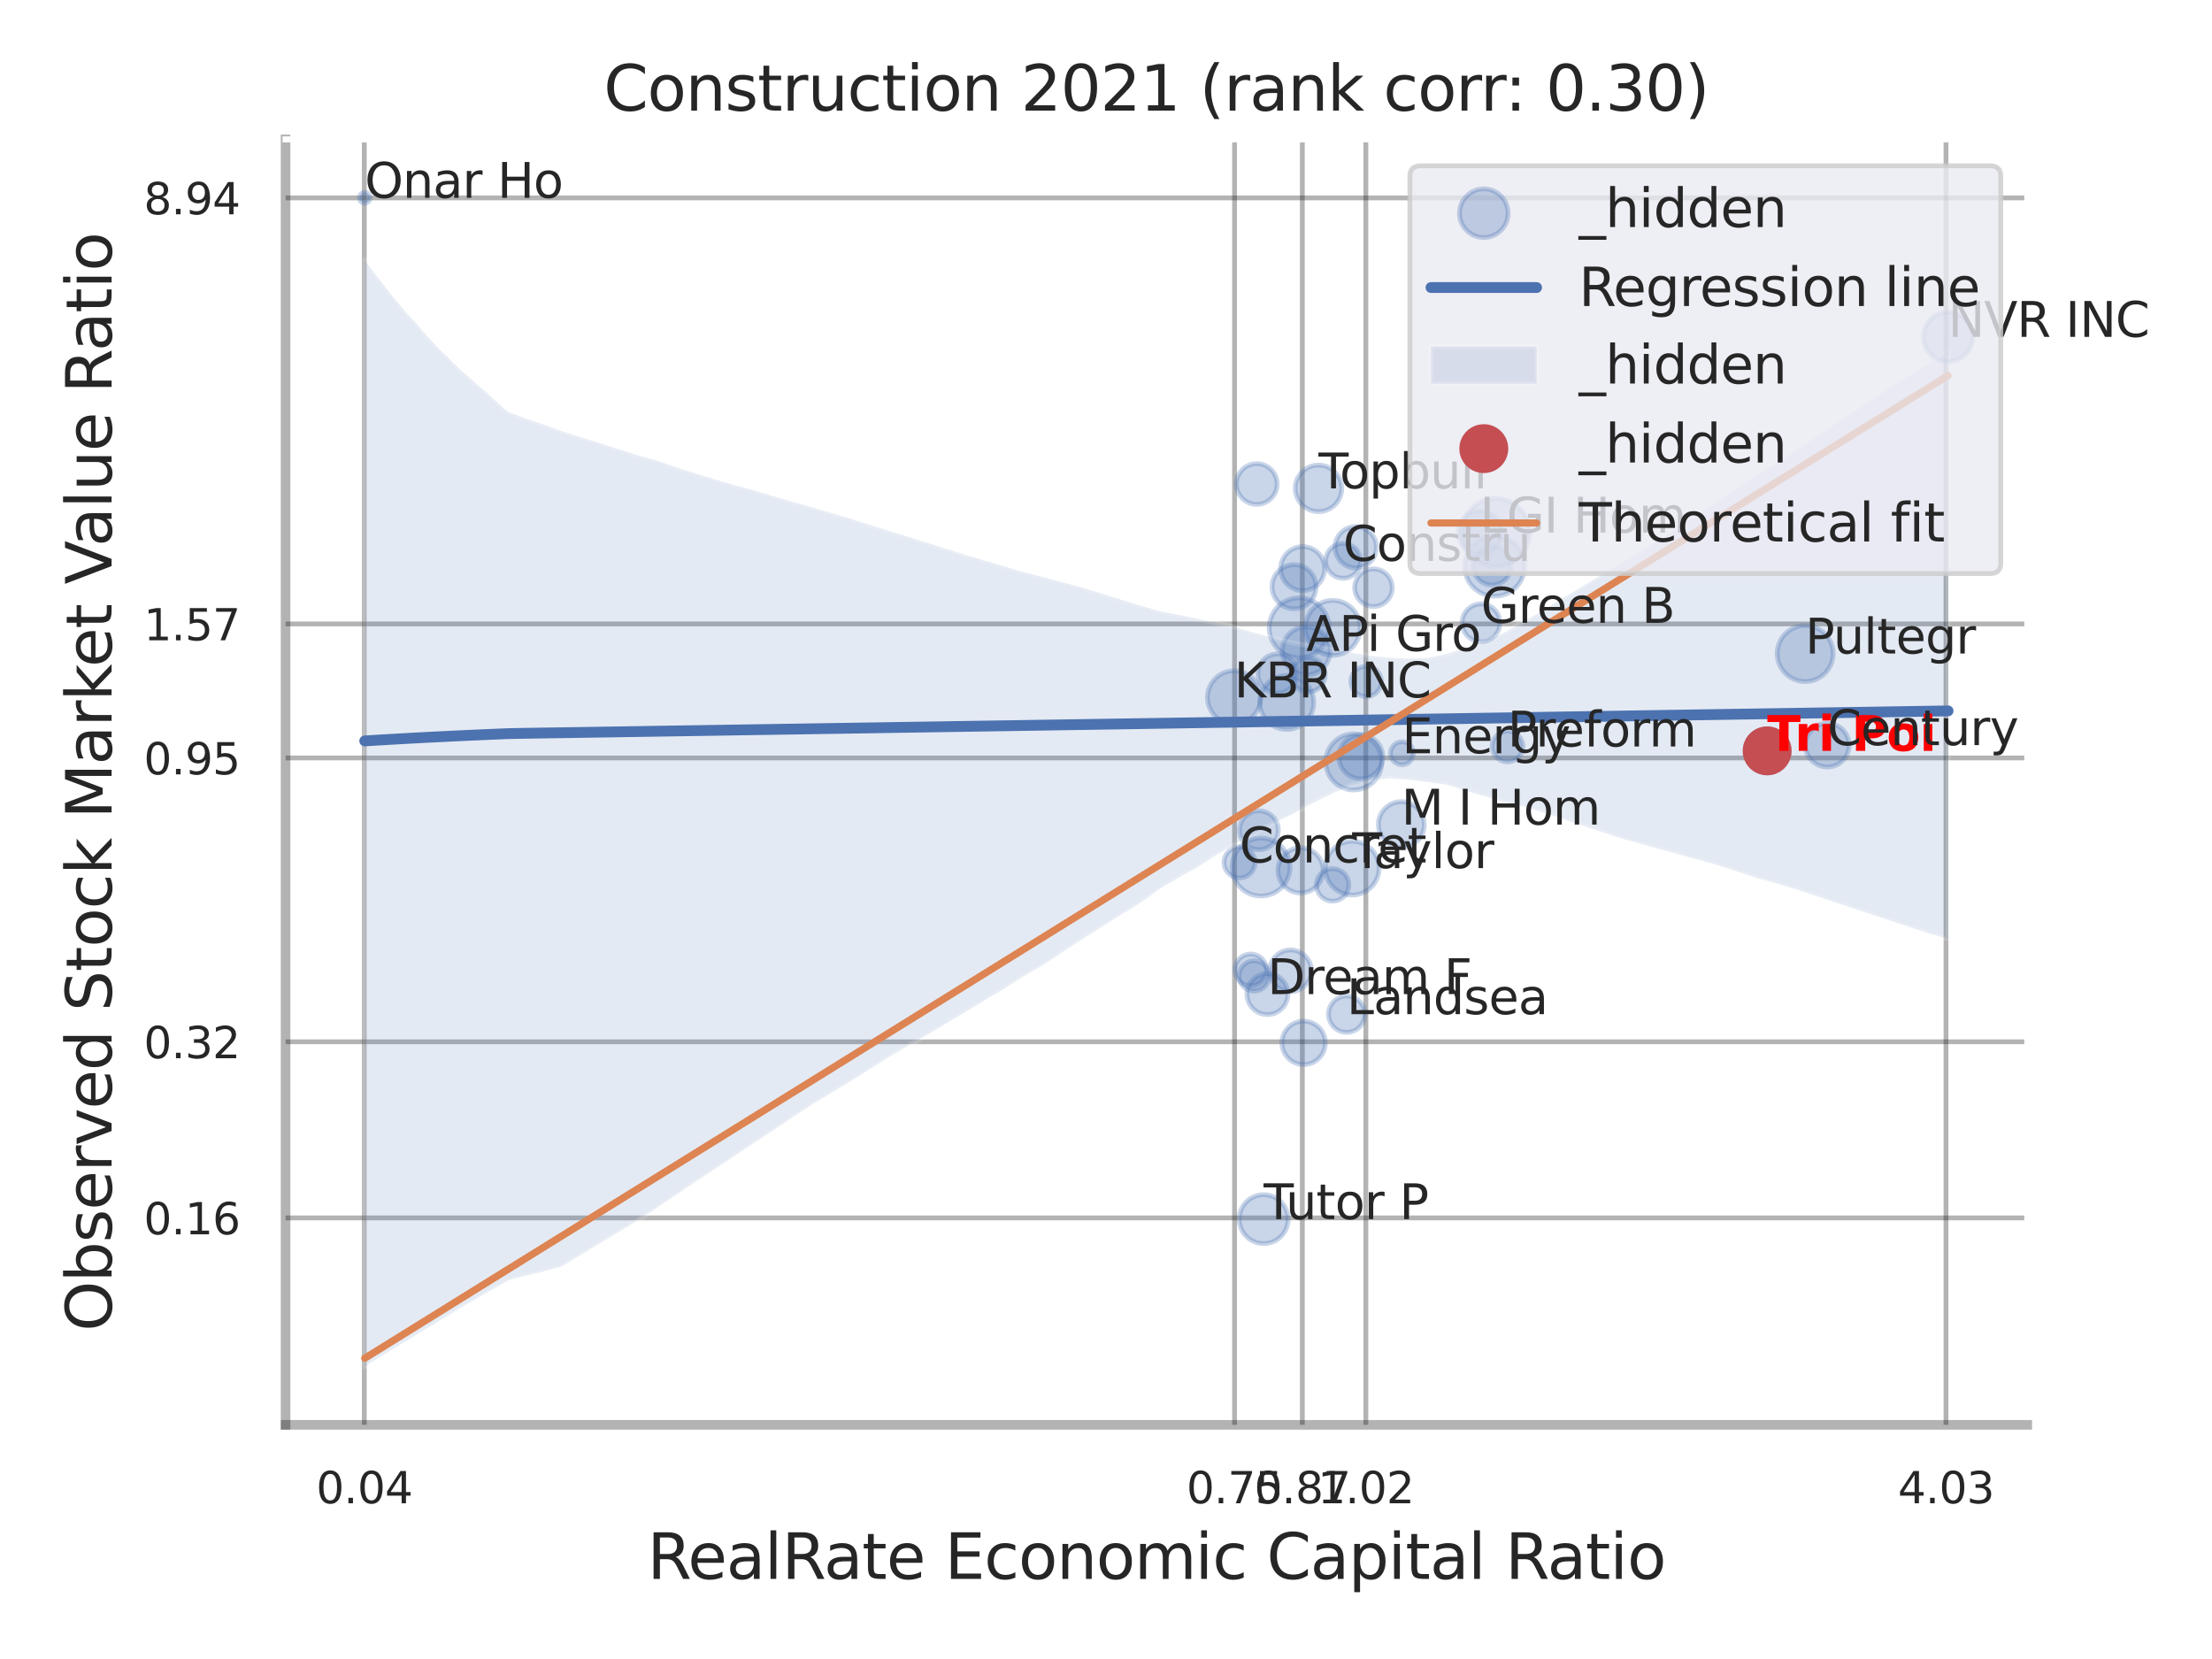 <?xml version="1.0" encoding="utf-8" standalone="no"?>
<!DOCTYPE svg PUBLIC "-//W3C//DTD SVG 1.1//EN"
  "http://www.w3.org/Graphics/SVG/1.1/DTD/svg11.dtd">
<svg xmlns:xlink="http://www.w3.org/1999/xlink" width="460.8pt" height="345.6pt" viewBox="0 0 460.8 345.6" xmlns="http://www.w3.org/2000/svg" version="1.1">
 <defs>
  <style type="text/css">*{stroke-linejoin: round; stroke-linecap: butt}</style>
 </defs>
 <g id="figure_1">
  <g id="patch_1">
   <path d="M 0 345.6 
L 460.8 345.6 
L 460.8 0 
L 0 0 
z
" style="fill: #ffffff"/>
  </g>
  <g id="axes_1">
   <g id="patch_2">
    <path d="M 59.49 296.82 
L 422.313 296.82 
L 422.313 29.04 
L 59.49 29.04 
z
" style="fill: #ffffff"/>
   </g>
   <g id="matplotlib.axis_1">
    <g id="xtick_1">
     <g id="line2d_1">
      <path d="M 75.89 296.82 
L 75.89 29.04 
" clip-path="url(#pdb685e9f63)" style="fill: none; stroke: #000000; stroke-opacity: 0.3; stroke-linecap: round"/>
     </g>
     <g id="text_1">
      <!-- 0.04 -->
      <g style="fill: #262626" transform="translate(65.87 313.159) scale(0.09 -0.09)">
       <defs>
        <path id="DejaVuSans-30" d="M 2034 4250 
Q 1547 4250 1301 3770 
Q 1056 3291 1056 2328 
Q 1056 1369 1301 889 
Q 1547 409 2034 409 
Q 2525 409 2770 889 
Q 3016 1369 3016 2328 
Q 3016 3291 2770 3770 
Q 2525 4250 2034 4250 
z
M 2034 4750 
Q 2819 4750 3233 4129 
Q 3647 3509 3647 2328 
Q 3647 1150 3233 529 
Q 2819 -91 2034 -91 
Q 1250 -91 836 529 
Q 422 1150 422 2328 
Q 422 3509 836 4129 
Q 1250 4750 2034 4750 
z
" transform="scale(0.016)"/>
        <path id="DejaVuSans-2e" d="M 684 794 
L 1344 794 
L 1344 0 
L 684 0 
L 684 794 
z
" transform="scale(0.016)"/>
        <path id="DejaVuSans-34" d="M 2419 4116 
L 825 1625 
L 2419 1625 
L 2419 4116 
z
M 2253 4666 
L 3047 4666 
L 3047 1625 
L 3713 1625 
L 3713 1100 
L 3047 1100 
L 3047 0 
L 2419 0 
L 2419 1100 
L 313 1100 
L 313 1709 
L 2253 4666 
z
" transform="scale(0.016)"/>
       </defs>
       <use xlink:href="#DejaVuSans-30"/>
       <use xlink:href="#DejaVuSans-2e" transform="translate(63.623 0)"/>
       <use xlink:href="#DejaVuSans-30" transform="translate(95.41 0)"/>
       <use xlink:href="#DejaVuSans-34" transform="translate(159.033 0)"/>
      </g>
     </g>
    </g>
    <g id="xtick_2">
     <g id="line2d_2">
      <path d="M 257.183 296.82 
L 257.183 29.04 
" clip-path="url(#pdb685e9f63)" style="fill: none; stroke: #000000; stroke-opacity: 0.3; stroke-linecap: round"/>
     </g>
     <g id="text_2">
      <!-- 0.75 -->
      <g style="fill: #262626" transform="translate(247.163 313.159) scale(0.09 -0.09)">
       <defs>
        <path id="DejaVuSans-37" d="M 525 4666 
L 3525 4666 
L 3525 4397 
L 1831 0 
L 1172 0 
L 2766 4134 
L 525 4134 
L 525 4666 
z
" transform="scale(0.016)"/>
        <path id="DejaVuSans-35" d="M 691 4666 
L 3169 4666 
L 3169 4134 
L 1269 4134 
L 1269 2991 
Q 1406 3038 1543 3061 
Q 1681 3084 1819 3084 
Q 2600 3084 3056 2656 
Q 3513 2228 3513 1497 
Q 3513 744 3044 326 
Q 2575 -91 1722 -91 
Q 1428 -91 1123 -41 
Q 819 9 494 109 
L 494 744 
Q 775 591 1075 516 
Q 1375 441 1709 441 
Q 2250 441 2565 725 
Q 2881 1009 2881 1497 
Q 2881 1984 2565 2268 
Q 2250 2553 1709 2553 
Q 1456 2553 1204 2497 
Q 953 2441 691 2322 
L 691 4666 
z
" transform="scale(0.016)"/>
       </defs>
       <use xlink:href="#DejaVuSans-30"/>
       <use xlink:href="#DejaVuSans-2e" transform="translate(63.623 0)"/>
       <use xlink:href="#DejaVuSans-37" transform="translate(95.41 0)"/>
       <use xlink:href="#DejaVuSans-35" transform="translate(159.033 0)"/>
      </g>
     </g>
    </g>
    <g id="xtick_3">
     <g id="line2d_3">
      <path d="M 271.297 296.82 
L 271.297 29.04 
" clip-path="url(#pdb685e9f63)" style="fill: none; stroke: #000000; stroke-opacity: 0.3; stroke-linecap: round"/>
     </g>
     <g id="text_3">
      <!-- 0.87 -->
      <g style="fill: #262626" transform="translate(261.278 313.159) scale(0.09 -0.09)">
       <defs>
        <path id="DejaVuSans-38" d="M 2034 2216 
Q 1584 2216 1326 1975 
Q 1069 1734 1069 1313 
Q 1069 891 1326 650 
Q 1584 409 2034 409 
Q 2484 409 2743 651 
Q 3003 894 3003 1313 
Q 3003 1734 2745 1975 
Q 2488 2216 2034 2216 
z
M 1403 2484 
Q 997 2584 770 2862 
Q 544 3141 544 3541 
Q 544 4100 942 4425 
Q 1341 4750 2034 4750 
Q 2731 4750 3128 4425 
Q 3525 4100 3525 3541 
Q 3525 3141 3298 2862 
Q 3072 2584 2669 2484 
Q 3125 2378 3379 2068 
Q 3634 1759 3634 1313 
Q 3634 634 3220 271 
Q 2806 -91 2034 -91 
Q 1263 -91 848 271 
Q 434 634 434 1313 
Q 434 1759 690 2068 
Q 947 2378 1403 2484 
z
M 1172 3481 
Q 1172 3119 1398 2916 
Q 1625 2713 2034 2713 
Q 2441 2713 2670 2916 
Q 2900 3119 2900 3481 
Q 2900 3844 2670 4047 
Q 2441 4250 2034 4250 
Q 1625 4250 1398 4047 
Q 1172 3844 1172 3481 
z
" transform="scale(0.016)"/>
       </defs>
       <use xlink:href="#DejaVuSans-30"/>
       <use xlink:href="#DejaVuSans-2e" transform="translate(63.623 0)"/>
       <use xlink:href="#DejaVuSans-38" transform="translate(95.41 0)"/>
       <use xlink:href="#DejaVuSans-37" transform="translate(159.033 0)"/>
      </g>
     </g>
    </g>
    <g id="xtick_4">
     <g id="line2d_4">
      <path d="M 284.53 296.82 
L 284.53 29.04 
" clip-path="url(#pdb685e9f63)" style="fill: none; stroke: #000000; stroke-opacity: 0.3; stroke-linecap: round"/>
     </g>
     <g id="text_4">
      <!-- 1.02 -->
      <g style="fill: #262626" transform="translate(274.51 313.159) scale(0.09 -0.09)">
       <defs>
        <path id="DejaVuSans-31" d="M 794 531 
L 1825 531 
L 1825 4091 
L 703 3866 
L 703 4441 
L 1819 4666 
L 2450 4666 
L 2450 531 
L 3481 531 
L 3481 0 
L 794 0 
L 794 531 
z
" transform="scale(0.016)"/>
        <path id="DejaVuSans-32" d="M 1228 531 
L 3431 531 
L 3431 0 
L 469 0 
L 469 531 
Q 828 903 1448 1529 
Q 2069 2156 2228 2338 
Q 2531 2678 2651 2914 
Q 2772 3150 2772 3378 
Q 2772 3750 2511 3984 
Q 2250 4219 1831 4219 
Q 1534 4219 1204 4116 
Q 875 4013 500 3803 
L 500 4441 
Q 881 4594 1212 4672 
Q 1544 4750 1819 4750 
Q 2544 4750 2975 4387 
Q 3406 4025 3406 3419 
Q 3406 3131 3298 2873 
Q 3191 2616 2906 2266 
Q 2828 2175 2409 1742 
Q 1991 1309 1228 531 
z
" transform="scale(0.016)"/>
       </defs>
       <use xlink:href="#DejaVuSans-31"/>
       <use xlink:href="#DejaVuSans-2e" transform="translate(63.623 0)"/>
       <use xlink:href="#DejaVuSans-30" transform="translate(95.41 0)"/>
       <use xlink:href="#DejaVuSans-32" transform="translate(159.033 0)"/>
      </g>
     </g>
    </g>
    <g id="xtick_5">
     <g id="line2d_5">
      <path d="M 405.385 296.82 
L 405.385 29.04 
" clip-path="url(#pdb685e9f63)" style="fill: none; stroke: #000000; stroke-opacity: 0.3; stroke-linecap: round"/>
     </g>
     <g id="text_5">
      <!-- 4.03 -->
      <g style="fill: #262626" transform="translate(395.365 313.159) scale(0.09 -0.09)">
       <defs>
        <path id="DejaVuSans-33" d="M 2597 2516 
Q 3050 2419 3304 2112 
Q 3559 1806 3559 1356 
Q 3559 666 3084 287 
Q 2609 -91 1734 -91 
Q 1441 -91 1130 -33 
Q 819 25 488 141 
L 488 750 
Q 750 597 1062 519 
Q 1375 441 1716 441 
Q 2309 441 2620 675 
Q 2931 909 2931 1356 
Q 2931 1769 2642 2001 
Q 2353 2234 1838 2234 
L 1294 2234 
L 1294 2753 
L 1863 2753 
Q 2328 2753 2575 2939 
Q 2822 3125 2822 3475 
Q 2822 3834 2567 4026 
Q 2313 4219 1838 4219 
Q 1578 4219 1281 4162 
Q 984 4106 628 3988 
L 628 4550 
Q 988 4650 1302 4700 
Q 1616 4750 1894 4750 
Q 2613 4750 3031 4423 
Q 3450 4097 3450 3541 
Q 3450 3153 3228 2886 
Q 3006 2619 2597 2516 
z
" transform="scale(0.016)"/>
       </defs>
       <use xlink:href="#DejaVuSans-34"/>
       <use xlink:href="#DejaVuSans-2e" transform="translate(63.623 0)"/>
       <use xlink:href="#DejaVuSans-30" transform="translate(95.41 0)"/>
       <use xlink:href="#DejaVuSans-33" transform="translate(159.033 0)"/>
      </g>
     </g>
    </g>
    <g id="xtick_6"/>
    <g id="xtick_7"/>
    <g id="text_6">
     <!-- RealRate Economic Capital Ratio -->
     <g style="fill: #262626" transform="translate(134.848 328.908) scale(0.13 -0.13)">
      <defs>
       <path id="DejaVuSans-52" d="M 2841 2188 
Q 3044 2119 3236 1894 
Q 3428 1669 3622 1275 
L 4263 0 
L 3584 0 
L 2988 1197 
Q 2756 1666 2539 1819 
Q 2322 1972 1947 1972 
L 1259 1972 
L 1259 0 
L 628 0 
L 628 4666 
L 2053 4666 
Q 2853 4666 3247 4331 
Q 3641 3997 3641 3322 
Q 3641 2881 3436 2590 
Q 3231 2300 2841 2188 
z
M 1259 4147 
L 1259 2491 
L 2053 2491 
Q 2509 2491 2742 2702 
Q 2975 2913 2975 3322 
Q 2975 3731 2742 3939 
Q 2509 4147 2053 4147 
L 1259 4147 
z
" transform="scale(0.016)"/>
       <path id="DejaVuSans-65" d="M 3597 1894 
L 3597 1613 
L 953 1613 
Q 991 1019 1311 708 
Q 1631 397 2203 397 
Q 2534 397 2845 478 
Q 3156 559 3463 722 
L 3463 178 
Q 3153 47 2828 -22 
Q 2503 -91 2169 -91 
Q 1331 -91 842 396 
Q 353 884 353 1716 
Q 353 2575 817 3079 
Q 1281 3584 2069 3584 
Q 2775 3584 3186 3129 
Q 3597 2675 3597 1894 
z
M 3022 2063 
Q 3016 2534 2758 2815 
Q 2500 3097 2075 3097 
Q 1594 3097 1305 2825 
Q 1016 2553 972 2059 
L 3022 2063 
z
" transform="scale(0.016)"/>
       <path id="DejaVuSans-61" d="M 2194 1759 
Q 1497 1759 1228 1600 
Q 959 1441 959 1056 
Q 959 750 1161 570 
Q 1363 391 1709 391 
Q 2188 391 2477 730 
Q 2766 1069 2766 1631 
L 2766 1759 
L 2194 1759 
z
M 3341 1997 
L 3341 0 
L 2766 0 
L 2766 531 
Q 2569 213 2275 61 
Q 1981 -91 1556 -91 
Q 1019 -91 701 211 
Q 384 513 384 1019 
Q 384 1609 779 1909 
Q 1175 2209 1959 2209 
L 2766 2209 
L 2766 2266 
Q 2766 2663 2505 2880 
Q 2244 3097 1772 3097 
Q 1472 3097 1187 3025 
Q 903 2953 641 2809 
L 641 3341 
Q 956 3463 1253 3523 
Q 1550 3584 1831 3584 
Q 2591 3584 2966 3190 
Q 3341 2797 3341 1997 
z
" transform="scale(0.016)"/>
       <path id="DejaVuSans-6c" d="M 603 4863 
L 1178 4863 
L 1178 0 
L 603 0 
L 603 4863 
z
" transform="scale(0.016)"/>
       <path id="DejaVuSans-74" d="M 1172 4494 
L 1172 3500 
L 2356 3500 
L 2356 3053 
L 1172 3053 
L 1172 1153 
Q 1172 725 1289 603 
Q 1406 481 1766 481 
L 2356 481 
L 2356 0 
L 1766 0 
Q 1100 0 847 248 
Q 594 497 594 1153 
L 594 3053 
L 172 3053 
L 172 3500 
L 594 3500 
L 594 4494 
L 1172 4494 
z
" transform="scale(0.016)"/>
       <path id="DejaVuSans-20" transform="scale(0.016)"/>
       <path id="DejaVuSans-45" d="M 628 4666 
L 3578 4666 
L 3578 4134 
L 1259 4134 
L 1259 2753 
L 3481 2753 
L 3481 2222 
L 1259 2222 
L 1259 531 
L 3634 531 
L 3634 0 
L 628 0 
L 628 4666 
z
" transform="scale(0.016)"/>
       <path id="DejaVuSans-63" d="M 3122 3366 
L 3122 2828 
Q 2878 2963 2633 3030 
Q 2388 3097 2138 3097 
Q 1578 3097 1268 2742 
Q 959 2388 959 1747 
Q 959 1106 1268 751 
Q 1578 397 2138 397 
Q 2388 397 2633 464 
Q 2878 531 3122 666 
L 3122 134 
Q 2881 22 2623 -34 
Q 2366 -91 2075 -91 
Q 1284 -91 818 406 
Q 353 903 353 1747 
Q 353 2603 823 3093 
Q 1294 3584 2113 3584 
Q 2378 3584 2631 3529 
Q 2884 3475 3122 3366 
z
" transform="scale(0.016)"/>
       <path id="DejaVuSans-6f" d="M 1959 3097 
Q 1497 3097 1228 2736 
Q 959 2375 959 1747 
Q 959 1119 1226 758 
Q 1494 397 1959 397 
Q 2419 397 2687 759 
Q 2956 1122 2956 1747 
Q 2956 2369 2687 2733 
Q 2419 3097 1959 3097 
z
M 1959 3584 
Q 2709 3584 3137 3096 
Q 3566 2609 3566 1747 
Q 3566 888 3137 398 
Q 2709 -91 1959 -91 
Q 1206 -91 779 398 
Q 353 888 353 1747 
Q 353 2609 779 3096 
Q 1206 3584 1959 3584 
z
" transform="scale(0.016)"/>
       <path id="DejaVuSans-6e" d="M 3513 2113 
L 3513 0 
L 2938 0 
L 2938 2094 
Q 2938 2591 2744 2837 
Q 2550 3084 2163 3084 
Q 1697 3084 1428 2787 
Q 1159 2491 1159 1978 
L 1159 0 
L 581 0 
L 581 3500 
L 1159 3500 
L 1159 2956 
Q 1366 3272 1645 3428 
Q 1925 3584 2291 3584 
Q 2894 3584 3203 3211 
Q 3513 2838 3513 2113 
z
" transform="scale(0.016)"/>
       <path id="DejaVuSans-6d" d="M 3328 2828 
Q 3544 3216 3844 3400 
Q 4144 3584 4550 3584 
Q 5097 3584 5394 3201 
Q 5691 2819 5691 2113 
L 5691 0 
L 5113 0 
L 5113 2094 
Q 5113 2597 4934 2840 
Q 4756 3084 4391 3084 
Q 3944 3084 3684 2787 
Q 3425 2491 3425 1978 
L 3425 0 
L 2847 0 
L 2847 2094 
Q 2847 2600 2669 2842 
Q 2491 3084 2119 3084 
Q 1678 3084 1418 2786 
Q 1159 2488 1159 1978 
L 1159 0 
L 581 0 
L 581 3500 
L 1159 3500 
L 1159 2956 
Q 1356 3278 1631 3431 
Q 1906 3584 2284 3584 
Q 2666 3584 2933 3390 
Q 3200 3197 3328 2828 
z
" transform="scale(0.016)"/>
       <path id="DejaVuSans-69" d="M 603 3500 
L 1178 3500 
L 1178 0 
L 603 0 
L 603 3500 
z
M 603 4863 
L 1178 4863 
L 1178 4134 
L 603 4134 
L 603 4863 
z
" transform="scale(0.016)"/>
       <path id="DejaVuSans-43" d="M 4122 4306 
L 4122 3641 
Q 3803 3938 3442 4084 
Q 3081 4231 2675 4231 
Q 1875 4231 1450 3742 
Q 1025 3253 1025 2328 
Q 1025 1406 1450 917 
Q 1875 428 2675 428 
Q 3081 428 3442 575 
Q 3803 722 4122 1019 
L 4122 359 
Q 3791 134 3420 21 
Q 3050 -91 2638 -91 
Q 1578 -91 968 557 
Q 359 1206 359 2328 
Q 359 3453 968 4101 
Q 1578 4750 2638 4750 
Q 3056 4750 3426 4639 
Q 3797 4528 4122 4306 
z
" transform="scale(0.016)"/>
       <path id="DejaVuSans-70" d="M 1159 525 
L 1159 -1331 
L 581 -1331 
L 581 3500 
L 1159 3500 
L 1159 2969 
Q 1341 3281 1617 3432 
Q 1894 3584 2278 3584 
Q 2916 3584 3314 3078 
Q 3713 2572 3713 1747 
Q 3713 922 3314 415 
Q 2916 -91 2278 -91 
Q 1894 -91 1617 61 
Q 1341 213 1159 525 
z
M 3116 1747 
Q 3116 2381 2855 2742 
Q 2594 3103 2138 3103 
Q 1681 3103 1420 2742 
Q 1159 2381 1159 1747 
Q 1159 1113 1420 752 
Q 1681 391 2138 391 
Q 2594 391 2855 752 
Q 3116 1113 3116 1747 
z
" transform="scale(0.016)"/>
      </defs>
      <use xlink:href="#DejaVuSans-52"/>
      <use xlink:href="#DejaVuSans-65" transform="translate(64.982 0)"/>
      <use xlink:href="#DejaVuSans-61" transform="translate(126.506 0)"/>
      <use xlink:href="#DejaVuSans-6c" transform="translate(187.785 0)"/>
      <use xlink:href="#DejaVuSans-52" transform="translate(215.568 0)"/>
      <use xlink:href="#DejaVuSans-61" transform="translate(282.801 0)"/>
      <use xlink:href="#DejaVuSans-74" transform="translate(344.08 0)"/>
      <use xlink:href="#DejaVuSans-65" transform="translate(383.289 0)"/>
      <use xlink:href="#DejaVuSans-20" transform="translate(444.812 0)"/>
      <use xlink:href="#DejaVuSans-45" transform="translate(476.6 0)"/>
      <use xlink:href="#DejaVuSans-63" transform="translate(539.783 0)"/>
      <use xlink:href="#DejaVuSans-6f" transform="translate(594.764 0)"/>
      <use xlink:href="#DejaVuSans-6e" transform="translate(655.945 0)"/>
      <use xlink:href="#DejaVuSans-6f" transform="translate(719.324 0)"/>
      <use xlink:href="#DejaVuSans-6d" transform="translate(780.506 0)"/>
      <use xlink:href="#DejaVuSans-69" transform="translate(877.918 0)"/>
      <use xlink:href="#DejaVuSans-63" transform="translate(905.701 0)"/>
      <use xlink:href="#DejaVuSans-20" transform="translate(960.682 0)"/>
      <use xlink:href="#DejaVuSans-43" transform="translate(992.469 0)"/>
      <use xlink:href="#DejaVuSans-61" transform="translate(1062.293 0)"/>
      <use xlink:href="#DejaVuSans-70" transform="translate(1123.572 0)"/>
      <use xlink:href="#DejaVuSans-69" transform="translate(1187.049 0)"/>
      <use xlink:href="#DejaVuSans-74" transform="translate(1214.832 0)"/>
      <use xlink:href="#DejaVuSans-61" transform="translate(1254.041 0)"/>
      <use xlink:href="#DejaVuSans-6c" transform="translate(1315.32 0)"/>
      <use xlink:href="#DejaVuSans-20" transform="translate(1343.104 0)"/>
      <use xlink:href="#DejaVuSans-52" transform="translate(1374.891 0)"/>
      <use xlink:href="#DejaVuSans-61" transform="translate(1442.123 0)"/>
      <use xlink:href="#DejaVuSans-74" transform="translate(1503.402 0)"/>
      <use xlink:href="#DejaVuSans-69" transform="translate(1542.611 0)"/>
      <use xlink:href="#DejaVuSans-6f" transform="translate(1570.395 0)"/>
     </g>
    </g>
   </g>
   <g id="matplotlib.axis_2">
    <g id="ytick_1">
     <g id="line2d_6">
      <path d="M 59.49 253.71 
L 422.313 253.71 
" clip-path="url(#pdb685e9f63)" style="fill: none; stroke: #000000; stroke-opacity: 0.3; stroke-linecap: round"/>
     </g>
     <g id="text_7">
      <!-- 0.16 -->
      <g style="fill: #262626" transform="translate(29.951 257.129) scale(0.09 -0.09)">
       <defs>
        <path id="DejaVuSans-36" d="M 2113 2584 
Q 1688 2584 1439 2293 
Q 1191 2003 1191 1497 
Q 1191 994 1439 701 
Q 1688 409 2113 409 
Q 2538 409 2786 701 
Q 3034 994 3034 1497 
Q 3034 2003 2786 2293 
Q 2538 2584 2113 2584 
z
M 3366 4563 
L 3366 3988 
Q 3128 4100 2886 4159 
Q 2644 4219 2406 4219 
Q 1781 4219 1451 3797 
Q 1122 3375 1075 2522 
Q 1259 2794 1537 2939 
Q 1816 3084 2150 3084 
Q 2853 3084 3261 2657 
Q 3669 2231 3669 1497 
Q 3669 778 3244 343 
Q 2819 -91 2113 -91 
Q 1303 -91 875 529 
Q 447 1150 447 2328 
Q 447 3434 972 4092 
Q 1497 4750 2381 4750 
Q 2619 4750 2861 4703 
Q 3103 4656 3366 4563 
z
" transform="scale(0.016)"/>
       </defs>
       <use xlink:href="#DejaVuSans-30"/>
       <use xlink:href="#DejaVuSans-2e" transform="translate(63.623 0)"/>
       <use xlink:href="#DejaVuSans-31" transform="translate(95.41 0)"/>
       <use xlink:href="#DejaVuSans-36" transform="translate(159.033 0)"/>
      </g>
     </g>
    </g>
    <g id="ytick_2">
     <g id="line2d_7">
      <path d="M 59.49 217.027 
L 422.313 217.027 
" clip-path="url(#pdb685e9f63)" style="fill: none; stroke: #000000; stroke-opacity: 0.3; stroke-linecap: round"/>
     </g>
     <g id="text_8">
      <!-- 0.32 -->
      <g style="fill: #262626" transform="translate(29.951 220.446) scale(0.09 -0.09)">
       <use xlink:href="#DejaVuSans-30"/>
       <use xlink:href="#DejaVuSans-2e" transform="translate(63.623 0)"/>
       <use xlink:href="#DejaVuSans-33" transform="translate(95.41 0)"/>
       <use xlink:href="#DejaVuSans-32" transform="translate(159.033 0)"/>
      </g>
     </g>
    </g>
    <g id="ytick_3">
     <g id="line2d_8">
      <path d="M 59.49 157.896 
L 422.313 157.896 
" clip-path="url(#pdb685e9f63)" style="fill: none; stroke: #000000; stroke-opacity: 0.3; stroke-linecap: round"/>
     </g>
     <g id="text_9">
      <!-- 0.95 -->
      <g style="fill: #262626" transform="translate(29.951 161.315) scale(0.09 -0.09)">
       <defs>
        <path id="DejaVuSans-39" d="M 703 97 
L 703 672 
Q 941 559 1184 500 
Q 1428 441 1663 441 
Q 2288 441 2617 861 
Q 2947 1281 2994 2138 
Q 2813 1869 2534 1725 
Q 2256 1581 1919 1581 
Q 1219 1581 811 2004 
Q 403 2428 403 3163 
Q 403 3881 828 4315 
Q 1253 4750 1959 4750 
Q 2769 4750 3195 4129 
Q 3622 3509 3622 2328 
Q 3622 1225 3098 567 
Q 2575 -91 1691 -91 
Q 1453 -91 1209 -44 
Q 966 3 703 97 
z
M 1959 2075 
Q 2384 2075 2632 2365 
Q 2881 2656 2881 3163 
Q 2881 3666 2632 3958 
Q 2384 4250 1959 4250 
Q 1534 4250 1286 3958 
Q 1038 3666 1038 3163 
Q 1038 2656 1286 2365 
Q 1534 2075 1959 2075 
z
" transform="scale(0.016)"/>
       </defs>
       <use xlink:href="#DejaVuSans-30"/>
       <use xlink:href="#DejaVuSans-2e" transform="translate(63.623 0)"/>
       <use xlink:href="#DejaVuSans-39" transform="translate(95.41 0)"/>
       <use xlink:href="#DejaVuSans-35" transform="translate(159.033 0)"/>
      </g>
     </g>
    </g>
    <g id="ytick_4">
     <g id="line2d_9">
      <path d="M 59.49 129.973 
L 422.313 129.973 
" clip-path="url(#pdb685e9f63)" style="fill: none; stroke: #000000; stroke-opacity: 0.3; stroke-linecap: round"/>
     </g>
     <g id="text_10">
      <!-- 1.57 -->
      <g style="fill: #262626" transform="translate(29.951 133.392) scale(0.09 -0.09)">
       <use xlink:href="#DejaVuSans-31"/>
       <use xlink:href="#DejaVuSans-2e" transform="translate(63.623 0)"/>
       <use xlink:href="#DejaVuSans-35" transform="translate(95.41 0)"/>
       <use xlink:href="#DejaVuSans-37" transform="translate(159.033 0)"/>
      </g>
     </g>
    </g>
    <g id="ytick_5">
     <g id="line2d_10">
      <path d="M 59.49 41.225 
L 422.313 41.225 
" clip-path="url(#pdb685e9f63)" style="fill: none; stroke: #000000; stroke-opacity: 0.3; stroke-linecap: round"/>
     </g>
     <g id="text_11">
      <!-- 8.94 -->
      <g style="fill: #262626" transform="translate(29.951 44.644) scale(0.09 -0.09)">
       <use xlink:href="#DejaVuSans-38"/>
       <use xlink:href="#DejaVuSans-2e" transform="translate(63.623 0)"/>
       <use xlink:href="#DejaVuSans-39" transform="translate(95.41 0)"/>
       <use xlink:href="#DejaVuSans-34" transform="translate(159.033 0)"/>
      </g>
     </g>
    </g>
    <g id="ytick_6"/>
    <g id="ytick_7"/>
    <g id="ytick_8"/>
    <g id="text_12">
     <!-- Observed Stock Market Value Ratio -->
     <g style="fill: #262626" transform="translate(23.247 277.332) rotate(-90) scale(0.13 -0.13)">
      <defs>
       <path id="DejaVuSans-4f" d="M 2522 4238 
Q 1834 4238 1429 3725 
Q 1025 3213 1025 2328 
Q 1025 1447 1429 934 
Q 1834 422 2522 422 
Q 3209 422 3611 934 
Q 4013 1447 4013 2328 
Q 4013 3213 3611 3725 
Q 3209 4238 2522 4238 
z
M 2522 4750 
Q 3503 4750 4090 4092 
Q 4678 3434 4678 2328 
Q 4678 1225 4090 567 
Q 3503 -91 2522 -91 
Q 1538 -91 948 565 
Q 359 1222 359 2328 
Q 359 3434 948 4092 
Q 1538 4750 2522 4750 
z
" transform="scale(0.016)"/>
       <path id="DejaVuSans-62" d="M 3116 1747 
Q 3116 2381 2855 2742 
Q 2594 3103 2138 3103 
Q 1681 3103 1420 2742 
Q 1159 2381 1159 1747 
Q 1159 1113 1420 752 
Q 1681 391 2138 391 
Q 2594 391 2855 752 
Q 3116 1113 3116 1747 
z
M 1159 2969 
Q 1341 3281 1617 3432 
Q 1894 3584 2278 3584 
Q 2916 3584 3314 3078 
Q 3713 2572 3713 1747 
Q 3713 922 3314 415 
Q 2916 -91 2278 -91 
Q 1894 -91 1617 61 
Q 1341 213 1159 525 
L 1159 0 
L 581 0 
L 581 4863 
L 1159 4863 
L 1159 2969 
z
" transform="scale(0.016)"/>
       <path id="DejaVuSans-73" d="M 2834 3397 
L 2834 2853 
Q 2591 2978 2328 3040 
Q 2066 3103 1784 3103 
Q 1356 3103 1142 2972 
Q 928 2841 928 2578 
Q 928 2378 1081 2264 
Q 1234 2150 1697 2047 
L 1894 2003 
Q 2506 1872 2764 1633 
Q 3022 1394 3022 966 
Q 3022 478 2636 193 
Q 2250 -91 1575 -91 
Q 1294 -91 989 -36 
Q 684 19 347 128 
L 347 722 
Q 666 556 975 473 
Q 1284 391 1588 391 
Q 1994 391 2212 530 
Q 2431 669 2431 922 
Q 2431 1156 2273 1281 
Q 2116 1406 1581 1522 
L 1381 1569 
Q 847 1681 609 1914 
Q 372 2147 372 2553 
Q 372 3047 722 3315 
Q 1072 3584 1716 3584 
Q 2034 3584 2315 3537 
Q 2597 3491 2834 3397 
z
" transform="scale(0.016)"/>
       <path id="DejaVuSans-72" d="M 2631 2963 
Q 2534 3019 2420 3045 
Q 2306 3072 2169 3072 
Q 1681 3072 1420 2755 
Q 1159 2438 1159 1844 
L 1159 0 
L 581 0 
L 581 3500 
L 1159 3500 
L 1159 2956 
Q 1341 3275 1631 3429 
Q 1922 3584 2338 3584 
Q 2397 3584 2469 3576 
Q 2541 3569 2628 3553 
L 2631 2963 
z
" transform="scale(0.016)"/>
       <path id="DejaVuSans-76" d="M 191 3500 
L 800 3500 
L 1894 563 
L 2988 3500 
L 3597 3500 
L 2284 0 
L 1503 0 
L 191 3500 
z
" transform="scale(0.016)"/>
       <path id="DejaVuSans-64" d="M 2906 2969 
L 2906 4863 
L 3481 4863 
L 3481 0 
L 2906 0 
L 2906 525 
Q 2725 213 2448 61 
Q 2172 -91 1784 -91 
Q 1150 -91 751 415 
Q 353 922 353 1747 
Q 353 2572 751 3078 
Q 1150 3584 1784 3584 
Q 2172 3584 2448 3432 
Q 2725 3281 2906 2969 
z
M 947 1747 
Q 947 1113 1208 752 
Q 1469 391 1925 391 
Q 2381 391 2643 752 
Q 2906 1113 2906 1747 
Q 2906 2381 2643 2742 
Q 2381 3103 1925 3103 
Q 1469 3103 1208 2742 
Q 947 2381 947 1747 
z
" transform="scale(0.016)"/>
       <path id="DejaVuSans-53" d="M 3425 4513 
L 3425 3897 
Q 3066 4069 2747 4153 
Q 2428 4238 2131 4238 
Q 1616 4238 1336 4038 
Q 1056 3838 1056 3469 
Q 1056 3159 1242 3001 
Q 1428 2844 1947 2747 
L 2328 2669 
Q 3034 2534 3370 2195 
Q 3706 1856 3706 1288 
Q 3706 609 3251 259 
Q 2797 -91 1919 -91 
Q 1588 -91 1214 -16 
Q 841 59 441 206 
L 441 856 
Q 825 641 1194 531 
Q 1563 422 1919 422 
Q 2459 422 2753 634 
Q 3047 847 3047 1241 
Q 3047 1584 2836 1778 
Q 2625 1972 2144 2069 
L 1759 2144 
Q 1053 2284 737 2584 
Q 422 2884 422 3419 
Q 422 4038 858 4394 
Q 1294 4750 2059 4750 
Q 2388 4750 2728 4690 
Q 3069 4631 3425 4513 
z
" transform="scale(0.016)"/>
       <path id="DejaVuSans-6b" d="M 581 4863 
L 1159 4863 
L 1159 1991 
L 2875 3500 
L 3609 3500 
L 1753 1863 
L 3688 0 
L 2938 0 
L 1159 1709 
L 1159 0 
L 581 0 
L 581 4863 
z
" transform="scale(0.016)"/>
       <path id="DejaVuSans-4d" d="M 628 4666 
L 1569 4666 
L 2759 1491 
L 3956 4666 
L 4897 4666 
L 4897 0 
L 4281 0 
L 4281 4097 
L 3078 897 
L 2444 897 
L 1241 4097 
L 1241 0 
L 628 0 
L 628 4666 
z
" transform="scale(0.016)"/>
       <path id="DejaVuSans-56" d="M 1831 0 
L 50 4666 
L 709 4666 
L 2188 738 
L 3669 4666 
L 4325 4666 
L 2547 0 
L 1831 0 
z
" transform="scale(0.016)"/>
       <path id="DejaVuSans-75" d="M 544 1381 
L 544 3500 
L 1119 3500 
L 1119 1403 
Q 1119 906 1312 657 
Q 1506 409 1894 409 
Q 2359 409 2629 706 
Q 2900 1003 2900 1516 
L 2900 3500 
L 3475 3500 
L 3475 0 
L 2900 0 
L 2900 538 
Q 2691 219 2414 64 
Q 2138 -91 1772 -91 
Q 1169 -91 856 284 
Q 544 659 544 1381 
z
M 1991 3584 
L 1991 3584 
z
" transform="scale(0.016)"/>
      </defs>
      <use xlink:href="#DejaVuSans-4f"/>
      <use xlink:href="#DejaVuSans-62" transform="translate(78.711 0)"/>
      <use xlink:href="#DejaVuSans-73" transform="translate(142.188 0)"/>
      <use xlink:href="#DejaVuSans-65" transform="translate(194.287 0)"/>
      <use xlink:href="#DejaVuSans-72" transform="translate(255.811 0)"/>
      <use xlink:href="#DejaVuSans-76" transform="translate(296.924 0)"/>
      <use xlink:href="#DejaVuSans-65" transform="translate(356.104 0)"/>
      <use xlink:href="#DejaVuSans-64" transform="translate(417.627 0)"/>
      <use xlink:href="#DejaVuSans-20" transform="translate(481.104 0)"/>
      <use xlink:href="#DejaVuSans-53" transform="translate(512.891 0)"/>
      <use xlink:href="#DejaVuSans-74" transform="translate(576.367 0)"/>
      <use xlink:href="#DejaVuSans-6f" transform="translate(615.576 0)"/>
      <use xlink:href="#DejaVuSans-63" transform="translate(676.758 0)"/>
      <use xlink:href="#DejaVuSans-6b" transform="translate(731.738 0)"/>
      <use xlink:href="#DejaVuSans-20" transform="translate(789.648 0)"/>
      <use xlink:href="#DejaVuSans-4d" transform="translate(821.436 0)"/>
      <use xlink:href="#DejaVuSans-61" transform="translate(907.715 0)"/>
      <use xlink:href="#DejaVuSans-72" transform="translate(968.994 0)"/>
      <use xlink:href="#DejaVuSans-6b" transform="translate(1010.107 0)"/>
      <use xlink:href="#DejaVuSans-65" transform="translate(1064.393 0)"/>
      <use xlink:href="#DejaVuSans-74" transform="translate(1125.916 0)"/>
      <use xlink:href="#DejaVuSans-20" transform="translate(1165.125 0)"/>
      <use xlink:href="#DejaVuSans-56" transform="translate(1196.912 0)"/>
      <use xlink:href="#DejaVuSans-61" transform="translate(1257.57 0)"/>
      <use xlink:href="#DejaVuSans-6c" transform="translate(1318.85 0)"/>
      <use xlink:href="#DejaVuSans-75" transform="translate(1346.633 0)"/>
      <use xlink:href="#DejaVuSans-65" transform="translate(1410.012 0)"/>
      <use xlink:href="#DejaVuSans-20" transform="translate(1471.535 0)"/>
      <use xlink:href="#DejaVuSans-52" transform="translate(1503.322 0)"/>
      <use xlink:href="#DejaVuSans-61" transform="translate(1570.555 0)"/>
      <use xlink:href="#DejaVuSans-74" transform="translate(1631.834 0)"/>
      <use xlink:href="#DejaVuSans-69" transform="translate(1671.043 0)"/>
      <use xlink:href="#DejaVuSans-6f" transform="translate(1698.826 0)"/>
     </g>
    </g>
   </g>
   <g id="PathCollection_1">
    <path d="M 268.063 151.957 
C 269.554 151.957 270.985 151.365 272.039 150.31 
C 273.093 149.256 273.686 147.826 273.686 146.335 
C 273.686 144.844 273.093 143.414 272.039 142.359 
C 270.985 141.305 269.554 140.713 268.063 140.713 
C 266.572 140.713 265.142 141.305 264.088 142.359 
C 263.033 143.414 262.441 144.844 262.441 146.335 
C 262.441 147.826 263.033 149.256 264.088 150.31 
C 265.142 151.365 266.572 151.957 268.063 151.957 
z
" clip-path="url(#pdb685e9f63)" style="fill: #4c72b0; fill-opacity: 0.3; stroke: #4c72b0; stroke-opacity: 0.3"/>
    <path d="M 311.357 124.206 
C 313.017 124.206 314.61 123.546 315.783 122.372 
C 316.957 121.198 317.617 119.606 317.617 117.945 
C 317.617 116.285 316.957 114.693 315.783 113.519 
C 314.61 112.345 313.017 111.685 311.357 111.685 
C 309.697 111.685 308.104 112.345 306.93 113.519 
C 305.756 114.693 305.097 116.285 305.097 117.945 
C 305.097 119.606 305.756 121.198 306.93 122.372 
C 308.104 123.546 309.697 124.206 311.357 124.206 
z
" clip-path="url(#pdb685e9f63)" style="fill: #4c72b0; fill-opacity: 0.3; stroke: #4c72b0; stroke-opacity: 0.3"/>
    <path d="M 269.575 126.825 
C 270.793 126.825 271.962 126.341 272.823 125.479 
C 273.685 124.618 274.169 123.449 274.169 122.231 
C 274.169 121.013 273.685 119.845 272.823 118.983 
C 271.962 118.122 270.793 117.638 269.575 117.638 
C 268.357 117.638 267.189 118.122 266.327 118.983 
C 265.466 119.845 264.982 121.013 264.982 122.231 
C 264.982 123.449 265.466 124.618 266.327 125.479 
C 267.189 126.341 268.357 126.825 269.575 126.825 
z
" clip-path="url(#pdb685e9f63)" style="fill: #4c72b0; fill-opacity: 0.3; stroke: #4c72b0; stroke-opacity: 0.3"/>
    <path d="M 263.245 259.065 
C 264.596 259.065 265.893 258.528 266.848 257.572 
C 267.804 256.616 268.341 255.32 268.341 253.969 
C 268.341 252.617 267.804 251.321 266.848 250.365 
C 265.893 249.409 264.596 248.872 263.245 248.872 
C 261.893 248.872 260.597 249.409 259.642 250.365 
C 258.686 251.321 258.149 252.617 258.149 253.969 
C 258.149 255.32 258.686 256.616 259.642 257.572 
C 260.597 258.528 261.893 259.065 263.245 259.065 
z
" clip-path="url(#pdb685e9f63)" style="fill: #4c72b0; fill-opacity: 0.3; stroke: #4c72b0; stroke-opacity: 0.3"/>
    <path d="M 314.043 158.713 
C 314.894 158.713 315.71 158.375 316.311 157.774 
C 316.913 157.172 317.251 156.356 317.251 155.506 
C 317.251 154.655 316.913 153.839 316.311 153.237 
C 315.71 152.636 314.894 152.298 314.043 152.298 
C 313.192 152.298 312.376 152.636 311.775 153.237 
C 311.173 153.839 310.835 154.655 310.835 155.506 
C 310.835 156.356 311.173 157.172 311.775 157.774 
C 312.376 158.375 313.192 158.713 314.043 158.713 
z
" clip-path="url(#pdb685e9f63)" style="fill: #4c72b0; fill-opacity: 0.3; stroke: #4c72b0; stroke-opacity: 0.3"/>
    <path d="M 284.596 145.131 
C 285.436 145.131 286.243 144.797 286.837 144.202 
C 287.432 143.608 287.766 142.801 287.766 141.961 
C 287.766 141.12 287.432 140.314 286.837 139.719 
C 286.243 139.125 285.436 138.791 284.596 138.791 
C 283.755 138.791 282.949 139.125 282.354 139.719 
C 281.76 140.314 281.426 141.12 281.426 141.961 
C 281.426 142.801 281.76 143.608 282.354 144.202 
C 282.949 144.797 283.755 145.131 284.596 145.131 
z
" clip-path="url(#pdb685e9f63)" style="fill: #4c72b0; fill-opacity: 0.3; stroke: #4c72b0; stroke-opacity: 0.3"/>
    <path d="M 277.638 136.519 
C 279.156 136.519 280.612 135.916 281.685 134.842 
C 282.758 133.769 283.361 132.314 283.361 130.796 
C 283.361 129.278 282.758 127.823 281.685 126.75 
C 280.612 125.676 279.156 125.073 277.638 125.073 
C 276.121 125.073 274.665 125.676 273.592 126.75 
C 272.519 127.823 271.916 129.278 271.916 130.796 
C 271.916 132.314 272.519 133.769 273.592 134.842 
C 274.665 135.916 276.121 136.519 277.638 136.519 
z
" clip-path="url(#pdb685e9f63)" style="fill: #4c72b0; fill-opacity: 0.3; stroke: #4c72b0; stroke-opacity: 0.3"/>
    <path d="M 271.573 221.768 
C 272.773 221.768 273.924 221.291 274.773 220.443 
C 275.621 219.595 276.098 218.444 276.098 217.244 
C 276.098 216.044 275.621 214.893 274.773 214.045 
C 273.924 213.196 272.773 212.72 271.573 212.72 
C 270.374 212.72 269.223 213.196 268.374 214.045 
C 267.526 214.893 267.049 216.044 267.049 217.244 
C 267.049 218.444 267.526 219.595 268.374 220.443 
C 269.223 221.291 270.374 221.768 271.573 221.768 
z
" clip-path="url(#pdb685e9f63)" style="fill: #4c72b0; fill-opacity: 0.3; stroke: #4c72b0; stroke-opacity: 0.3"/>
    <path d="M 282.425 118.309 
C 283.567 118.309 284.663 117.855 285.471 117.047 
C 286.279 116.239 286.733 115.143 286.733 114 
C 286.733 112.857 286.279 111.761 285.471 110.953 
C 284.663 110.146 283.567 109.692 282.425 109.692 
C 281.282 109.692 280.186 110.146 279.378 110.953 
C 278.57 111.761 278.116 112.857 278.116 114 
C 278.116 115.143 278.57 116.239 279.378 117.047 
C 280.186 117.855 281.282 118.309 282.425 118.309 
z
" clip-path="url(#pdb685e9f63)" style="fill: #4c72b0; fill-opacity: 0.3; stroke: #4c72b0; stroke-opacity: 0.3"/>
    <path d="M 282.015 164.563 
C 283.565 164.563 285.051 163.947 286.148 162.851 
C 287.244 161.755 287.859 160.268 287.859 158.718 
C 287.859 157.168 287.244 155.681 286.148 154.585 
C 285.051 153.489 283.565 152.873 282.015 152.873 
C 280.465 152.873 278.978 153.489 277.882 154.585 
C 276.786 155.681 276.17 157.168 276.17 158.718 
C 276.17 160.268 276.786 161.755 277.882 162.851 
C 278.978 163.947 280.465 164.563 282.015 164.563 
z
" clip-path="url(#pdb685e9f63)" style="fill: #4c72b0; fill-opacity: 0.3; stroke: #4c72b0; stroke-opacity: 0.3"/>
    <path d="M 291.92 176.554 
C 293.187 176.554 294.402 176.051 295.298 175.155 
C 296.194 174.259 296.697 173.044 296.697 171.778 
C 296.697 170.511 296.194 169.296 295.298 168.4 
C 294.402 167.504 293.187 167.001 291.92 167.001 
C 290.654 167.001 289.439 167.504 288.543 168.4 
C 287.647 169.296 287.144 170.511 287.144 171.778 
C 287.144 173.044 287.647 174.259 288.543 175.155 
C 289.439 176.051 290.654 176.554 291.92 176.554 
z
" clip-path="url(#pdb685e9f63)" style="fill: #4c72b0; fill-opacity: 0.3; stroke: #4c72b0; stroke-opacity: 0.3"/>
    <path d="M 376.05 141.975 
C 377.596 141.975 379.08 141.361 380.174 140.267 
C 381.267 139.173 381.882 137.69 381.882 136.143 
C 381.882 134.596 381.267 133.113 380.174 132.019 
C 379.08 130.925 377.596 130.311 376.05 130.311 
C 374.503 130.311 373.02 130.925 371.926 132.019 
C 370.832 133.113 370.218 134.596 370.218 136.143 
C 370.218 137.69 370.832 139.173 371.926 140.267 
C 373.02 141.361 374.503 141.975 376.05 141.975 
z
" clip-path="url(#pdb685e9f63)" style="fill: #4c72b0; fill-opacity: 0.3; stroke: #4c72b0; stroke-opacity: 0.3"/>
    <path d="M 266.124 144.378 
C 267.206 144.378 268.244 143.948 269.008 143.183 
C 269.773 142.418 270.203 141.381 270.203 140.299 
C 270.203 139.217 269.773 138.18 269.008 137.415 
C 268.244 136.65 267.206 136.22 266.124 136.22 
C 265.043 136.22 264.005 136.65 263.24 137.415 
C 262.475 138.18 262.046 139.217 262.046 140.299 
C 262.046 141.381 262.475 142.418 263.24 143.183 
C 264.005 143.948 265.043 144.378 266.124 144.378 
z
" clip-path="url(#pdb685e9f63)" style="fill: #4c72b0; fill-opacity: 0.3; stroke: #4c72b0; stroke-opacity: 0.3"/>
    <path d="M 283.475 162.234 
C 284.692 162.234 285.859 161.751 286.719 160.89 
C 287.579 160.03 288.062 158.863 288.062 157.647 
C 288.062 156.43 287.579 155.264 286.719 154.403 
C 285.859 153.543 284.692 153.06 283.475 153.06 
C 282.259 153.06 281.092 153.543 280.232 154.403 
C 279.372 155.264 278.888 156.43 278.888 157.647 
C 278.888 158.863 279.372 160.03 280.232 160.89 
C 281.092 161.751 282.259 162.234 283.475 162.234 
z
" clip-path="url(#pdb685e9f63)" style="fill: #4c72b0; fill-opacity: 0.3; stroke: #4c72b0; stroke-opacity: 0.3"/>
    <path d="M 277.611 187.724 
C 278.508 187.724 279.368 187.368 280.002 186.734 
C 280.636 186.1 280.992 185.24 280.992 184.343 
C 280.992 183.446 280.636 182.586 280.002 181.952 
C 279.368 181.318 278.508 180.962 277.611 180.962 
C 276.714 180.962 275.854 181.318 275.22 181.952 
C 274.586 182.586 274.23 183.446 274.23 184.343 
C 274.23 185.24 274.586 186.1 275.22 186.734 
C 275.854 187.368 276.714 187.724 277.611 187.724 
z
" clip-path="url(#pdb685e9f63)" style="fill: #4c72b0; fill-opacity: 0.3; stroke: #4c72b0; stroke-opacity: 0.3"/>
    <path d="M 262.251 176.991 
C 263.324 176.991 264.353 176.565 265.111 175.806 
C 265.87 175.048 266.296 174.019 266.296 172.946 
C 266.296 171.873 265.87 170.844 265.111 170.086 
C 264.353 169.327 263.324 168.901 262.251 168.901 
C 261.178 168.901 260.149 169.327 259.39 170.086 
C 258.632 170.844 258.205 171.873 258.205 172.946 
C 258.205 174.019 258.632 175.048 259.39 175.806 
C 260.149 176.565 261.178 176.991 262.251 176.991 
z
" clip-path="url(#pdb685e9f63)" style="fill: #4c72b0; fill-opacity: 0.3; stroke: #4c72b0; stroke-opacity: 0.3"/>
    <path d="M 311.591 117.989 
C 313.466 117.989 315.265 117.244 316.591 115.918 
C 317.917 114.592 318.662 112.793 318.662 110.918 
C 318.662 109.043 317.917 107.244 316.591 105.918 
C 315.265 104.592 313.466 103.847 311.591 103.847 
C 309.715 103.847 307.917 104.592 306.591 105.918 
C 305.265 107.244 304.52 109.043 304.52 110.918 
C 304.52 112.793 305.265 114.592 306.591 115.918 
C 307.917 117.244 309.715 117.989 311.591 117.989 
z
" clip-path="url(#pdb685e9f63)" style="fill: #4c72b0; fill-opacity: 0.3; stroke: #4c72b0; stroke-opacity: 0.3"/>
    <path d="M 405.821 75.318 
C 407.185 75.318 408.494 74.776 409.459 73.811 
C 410.424 72.846 410.966 71.537 410.966 70.173 
C 410.966 68.808 410.424 67.499 409.459 66.534 
C 408.494 65.569 407.185 65.027 405.821 65.027 
C 404.456 65.027 403.147 65.569 402.182 66.534 
C 401.217 67.499 400.675 68.808 400.675 70.173 
C 400.675 71.537 401.217 72.846 402.182 73.811 
C 403.147 74.776 404.456 75.318 405.821 75.318 
z
" clip-path="url(#pdb685e9f63)" style="fill: #4c72b0; fill-opacity: 0.3; stroke: #4c72b0; stroke-opacity: 0.3"/>
    <path d="M 268.845 206.568 
C 269.996 206.568 271.101 206.111 271.915 205.297 
C 272.729 204.483 273.186 203.378 273.186 202.227 
C 273.186 201.075 272.729 199.971 271.915 199.157 
C 271.101 198.343 269.996 197.885 268.845 197.885 
C 267.694 197.885 266.589 198.343 265.775 199.157 
C 264.961 199.971 264.503 201.075 264.503 202.227 
C 264.503 203.378 264.961 204.483 265.775 205.297 
C 266.589 206.111 267.694 206.568 268.845 206.568 
z
" clip-path="url(#pdb685e9f63)" style="fill: #4c72b0; fill-opacity: 0.3; stroke: #4c72b0; stroke-opacity: 0.3"/>
    <path d="M 271.372 123.047 
C 272.589 123.047 273.756 122.564 274.617 121.703 
C 275.477 120.843 275.961 119.676 275.961 118.459 
C 275.961 117.242 275.477 116.075 274.617 115.215 
C 273.756 114.354 272.589 113.871 271.372 113.871 
C 270.155 113.871 268.988 114.354 268.128 115.215 
C 267.267 116.075 266.784 117.242 266.784 118.459 
C 266.784 119.676 267.267 120.843 268.128 121.703 
C 268.988 122.564 270.155 123.047 271.372 123.047 
z
" clip-path="url(#pdb685e9f63)" style="fill: #4c72b0; fill-opacity: 0.3; stroke: #4c72b0; stroke-opacity: 0.3"/>
    <path d="M 286.121 126.348 
C 287.16 126.348 288.157 125.935 288.892 125.201 
C 289.626 124.466 290.039 123.469 290.039 122.43 
C 290.039 121.391 289.626 120.394 288.892 119.66 
C 288.157 118.925 287.16 118.512 286.121 118.512 
C 285.082 118.512 284.085 118.925 283.351 119.66 
C 282.616 120.394 282.203 121.391 282.203 122.43 
C 282.203 123.469 282.616 124.466 283.351 125.201 
C 284.085 125.935 285.082 126.348 286.121 126.348 
z
" clip-path="url(#pdb685e9f63)" style="fill: #4c72b0; fill-opacity: 0.3; stroke: #4c72b0; stroke-opacity: 0.3"/>
    <path d="M 270.631 137.022 
C 272.285 137.022 273.871 136.365 275.04 135.196 
C 276.209 134.026 276.866 132.44 276.866 130.787 
C 276.866 129.133 276.209 127.547 275.04 126.378 
C 273.871 125.209 272.285 124.552 270.631 124.552 
C 268.978 124.552 267.392 125.209 266.222 126.378 
C 265.053 127.547 264.396 129.133 264.396 130.787 
C 264.396 132.44 265.053 134.026 266.222 135.196 
C 267.392 136.365 268.978 137.022 270.631 137.022 
z
" clip-path="url(#pdb685e9f63)" style="fill: #4c72b0; fill-opacity: 0.3; stroke: #4c72b0; stroke-opacity: 0.3"/>
    <path d="M 262.697 186.664 
C 264.297 186.664 265.832 186.029 266.963 184.897 
C 268.094 183.766 268.73 182.231 268.73 180.631 
C 268.73 179.031 268.094 177.497 266.963 176.365 
C 265.832 175.234 264.297 174.598 262.697 174.598 
C 261.097 174.598 259.563 175.234 258.431 176.365 
C 257.3 177.497 256.664 179.031 256.664 180.631 
C 256.664 182.231 257.3 183.766 258.431 184.897 
C 259.563 186.029 261.097 186.664 262.697 186.664 
z
" clip-path="url(#pdb685e9f63)" style="fill: #4c72b0; fill-opacity: 0.3; stroke: #4c72b0; stroke-opacity: 0.3"/>
    <path d="M 257.088 150.837 
C 258.56 150.837 259.973 150.252 261.014 149.211 
C 262.056 148.169 262.641 146.757 262.641 145.284 
C 262.641 143.811 262.056 142.399 261.014 141.358 
C 259.973 140.316 258.56 139.731 257.088 139.731 
C 255.615 139.731 254.202 140.316 253.161 141.358 
C 252.12 142.399 251.534 143.811 251.534 145.284 
C 251.534 146.757 252.12 148.169 253.161 149.211 
C 254.202 150.252 255.615 150.837 257.088 150.837 
z
" clip-path="url(#pdb685e9f63)" style="fill: #4c72b0; fill-opacity: 0.3; stroke: #4c72b0; stroke-opacity: 0.3"/>
    <path d="M 292.062 159.317 
C 292.699 159.317 293.309 159.064 293.759 158.614 
C 294.209 158.164 294.462 157.554 294.462 156.918 
C 294.462 156.281 294.209 155.671 293.759 155.221 
C 293.309 154.771 292.699 154.518 292.062 154.518 
C 291.426 154.518 290.816 154.771 290.366 155.221 
C 289.916 155.671 289.663 156.281 289.663 156.918 
C 289.663 157.554 289.916 158.164 290.366 158.614 
C 290.816 159.064 291.426 159.317 292.062 159.317 
z
" clip-path="url(#pdb685e9f63)" style="fill: #4c72b0; fill-opacity: 0.3; stroke: #4c72b0; stroke-opacity: 0.3"/>
    <path d="M 270.935 186.023 
C 272.184 186.023 273.383 185.526 274.266 184.642 
C 275.15 183.759 275.646 182.56 275.646 181.311 
C 275.646 180.061 275.15 178.863 274.266 177.979 
C 273.383 177.096 272.184 176.599 270.935 176.599 
C 269.685 176.599 268.487 177.096 267.603 177.979 
C 266.719 178.863 266.223 180.061 266.223 181.311 
C 266.223 182.56 266.719 183.759 267.603 184.642 
C 268.487 185.526 269.685 186.023 270.935 186.023 
z
" clip-path="url(#pdb685e9f63)" style="fill: #4c72b0; fill-opacity: 0.3; stroke: #4c72b0; stroke-opacity: 0.3"/>
    <path d="M 272.507 144.151 
C 273.455 144.151 274.364 143.774 275.035 143.104 
C 275.705 142.433 276.082 141.524 276.082 140.576 
C 276.082 139.627 275.705 138.718 275.035 138.048 
C 274.364 137.377 273.455 137 272.507 137 
C 271.559 137 270.649 137.377 269.979 138.048 
C 269.308 138.718 268.931 139.627 268.931 140.576 
C 268.931 141.524 269.308 142.433 269.979 143.104 
C 270.649 143.774 271.559 144.151 272.507 144.151 
z
" clip-path="url(#pdb685e9f63)" style="fill: #4c72b0; fill-opacity: 0.3; stroke: #4c72b0; stroke-opacity: 0.3"/>
    <path d="M 308.523 133.682 
C 309.568 133.682 310.57 133.267 311.309 132.529 
C 312.048 131.79 312.463 130.788 312.463 129.743 
C 312.463 128.698 312.048 127.696 311.309 126.958 
C 310.57 126.219 309.568 125.804 308.523 125.804 
C 307.479 125.804 306.477 126.219 305.738 126.958 
C 304.999 127.696 304.584 128.698 304.584 129.743 
C 304.584 130.788 304.999 131.79 305.738 132.529 
C 306.477 133.267 307.479 133.682 308.523 133.682 
z
" clip-path="url(#pdb685e9f63)" style="fill: #4c72b0; fill-opacity: 0.3; stroke: #4c72b0; stroke-opacity: 0.3"/>
    <path d="M 260.544 205.335 
C 261.418 205.335 262.257 204.988 262.876 204.37 
C 263.494 203.751 263.841 202.912 263.841 202.038 
C 263.841 201.163 263.494 200.324 262.876 199.706 
C 262.257 199.088 261.418 198.74 260.544 198.74 
C 259.669 198.74 258.83 199.088 258.212 199.706 
C 257.594 200.324 257.246 201.163 257.246 202.038 
C 257.246 202.912 257.594 203.751 258.212 204.37 
C 258.83 204.988 259.669 205.335 260.544 205.335 
z
" clip-path="url(#pdb685e9f63)" style="fill: #4c72b0; fill-opacity: 0.3; stroke: #4c72b0; stroke-opacity: 0.3"/>
    <path d="M 310.843 121.865 
C 311.895 121.865 312.904 121.447 313.649 120.703 
C 314.393 119.958 314.811 118.949 314.811 117.897 
C 314.811 116.844 314.393 115.835 313.649 115.091 
C 312.904 114.347 311.895 113.929 310.843 113.929 
C 309.79 113.929 308.781 114.347 308.037 115.091 
C 307.293 115.835 306.874 116.844 306.874 117.897 
C 306.874 118.949 307.293 119.958 308.037 120.703 
C 308.781 121.447 309.79 121.865 310.843 121.865 
z
" clip-path="url(#pdb685e9f63)" style="fill: #4c72b0; fill-opacity: 0.3; stroke: #4c72b0; stroke-opacity: 0.3"/>
    <path d="M 368.132 161.012 
C 369.35 161.012 370.519 160.528 371.38 159.667 
C 372.241 158.806 372.725 157.637 372.725 156.419 
C 372.725 155.202 372.241 154.033 371.38 153.172 
C 370.519 152.311 369.35 151.827 368.132 151.827 
C 366.915 151.827 365.746 152.311 364.885 153.172 
C 364.024 154.033 363.54 155.202 363.54 156.419 
C 363.54 157.637 364.024 158.806 364.885 159.667 
C 365.746 160.528 366.915 161.012 368.132 161.012 
z
" clip-path="url(#pdb685e9f63)" style="fill: #4c72b0; fill-opacity: 0.3; stroke: #4c72b0; stroke-opacity: 0.3"/>
    <path d="M 281.685 186.452 
C 283.173 186.452 284.6 185.861 285.652 184.809 
C 286.704 183.757 287.295 182.329 287.295 180.842 
C 287.295 179.354 286.704 177.927 285.652 176.875 
C 284.6 175.823 283.173 175.231 281.685 175.231 
C 280.197 175.231 278.77 175.823 277.718 176.875 
C 276.666 177.927 276.075 179.354 276.075 180.842 
C 276.075 182.329 276.666 183.757 277.718 184.809 
C 278.77 185.861 280.197 186.452 281.685 186.452 
z
" clip-path="url(#pdb685e9f63)" style="fill: #4c72b0; fill-opacity: 0.3; stroke: #4c72b0; stroke-opacity: 0.3"/>
    <path d="M 380.66 159.781 
C 381.867 159.781 383.025 159.301 383.879 158.447 
C 384.733 157.594 385.213 156.435 385.213 155.228 
C 385.213 154.021 384.733 152.863 383.879 152.009 
C 383.025 151.155 381.867 150.675 380.66 150.675 
C 379.453 150.675 378.294 151.155 377.441 152.009 
C 376.587 152.863 376.107 154.021 376.107 155.228 
C 376.107 156.435 376.587 157.594 377.441 158.447 
C 378.294 159.301 379.453 159.781 380.66 159.781 
z
" clip-path="url(#pdb685e9f63)" style="fill: #4c72b0; fill-opacity: 0.3; stroke: #4c72b0; stroke-opacity: 0.3"/>
    <path d="M 308.294 115.477 
C 309.496 115.477 310.648 114.999 311.498 114.15 
C 312.347 113.3 312.824 112.148 312.824 110.946 
C 312.824 109.745 312.347 108.592 311.498 107.743 
C 310.648 106.893 309.496 106.416 308.294 106.416 
C 307.093 106.416 305.94 106.893 305.091 107.743 
C 304.241 108.592 303.764 109.745 303.764 110.946 
C 303.764 112.148 304.241 113.3 305.091 114.15 
C 305.94 114.999 307.093 115.477 308.294 115.477 
z
" clip-path="url(#pdb685e9f63)" style="fill: #4c72b0; fill-opacity: 0.3; stroke: #4c72b0; stroke-opacity: 0.3"/>
    <path d="M 261.809 105.075 
C 262.935 105.075 264.015 104.628 264.811 103.831 
C 265.608 103.035 266.055 101.955 266.055 100.829 
C 266.055 99.703 265.608 98.622 264.811 97.826 
C 264.015 97.03 262.935 96.582 261.809 96.582 
C 260.683 96.582 259.603 97.03 258.806 97.826 
C 258.01 98.622 257.562 99.703 257.562 100.829 
C 257.562 101.955 258.01 103.035 258.806 103.831 
C 259.603 104.628 260.683 105.075 261.809 105.075 
z
" clip-path="url(#pdb685e9f63)" style="fill: #4c72b0; fill-opacity: 0.3; stroke: #4c72b0; stroke-opacity: 0.3"/>
    <path d="M 261.263 206.447 
C 262.098 206.447 262.899 206.116 263.489 205.525 
C 264.08 204.935 264.411 204.134 264.411 203.299 
C 264.411 202.464 264.08 201.663 263.489 201.072 
C 262.899 200.482 262.098 200.15 261.263 200.15 
C 260.428 200.15 259.627 200.482 259.036 201.072 
C 258.446 201.663 258.114 202.464 258.114 203.299 
C 258.114 204.134 258.446 204.935 259.036 205.525 
C 259.627 206.116 260.428 206.447 261.263 206.447 
z
" clip-path="url(#pdb685e9f63)" style="fill: #4c72b0; fill-opacity: 0.3; stroke: #4c72b0; stroke-opacity: 0.3"/>
    <path d="M 274.673 106.581 
C 275.958 106.581 277.191 106.07 278.099 105.162 
C 279.008 104.253 279.518 103.021 279.518 101.736 
C 279.518 100.451 279.008 99.219 278.099 98.31 
C 277.191 97.401 275.958 96.891 274.673 96.891 
C 273.388 96.891 272.156 97.401 271.247 98.31 
C 270.339 99.219 269.828 100.451 269.828 101.736 
C 269.828 103.021 270.339 104.253 271.247 105.162 
C 272.156 106.07 273.388 106.581 274.673 106.581 
z
" clip-path="url(#pdb685e9f63)" style="fill: #4c72b0; fill-opacity: 0.3; stroke: #4c72b0; stroke-opacity: 0.3"/>
    <path d="M 75.982 42.322 
C 76.276 42.322 76.559 42.205 76.767 41.997 
C 76.975 41.788 77.092 41.506 77.092 41.212 
C 77.092 40.917 76.975 40.635 76.767 40.427 
C 76.559 40.219 76.276 40.102 75.982 40.102 
C 75.688 40.102 75.405 40.219 75.197 40.427 
C 74.989 40.635 74.872 40.917 74.872 41.212 
C 74.872 41.506 74.989 41.788 75.197 41.997 
C 75.405 42.205 75.688 42.322 75.982 42.322 
z
" clip-path="url(#pdb685e9f63)" style="fill: #4c72b0; fill-opacity: 0.3; stroke: #4c72b0; stroke-opacity: 0.3"/>
    <path d="M 258.221 182.889 
C 259.078 182.889 259.9 182.549 260.505 181.943 
C 261.111 181.337 261.452 180.516 261.452 179.659 
C 261.452 178.802 261.111 177.981 260.505 177.375 
C 259.9 176.769 259.078 176.429 258.221 176.429 
C 257.364 176.429 256.543 176.769 255.937 177.375 
C 255.331 177.981 254.991 178.802 254.991 179.659 
C 254.991 180.516 255.331 181.337 255.937 181.943 
C 256.543 182.549 257.364 182.889 258.221 182.889 
z
" clip-path="url(#pdb685e9f63)" style="fill: #4c72b0; fill-opacity: 0.3; stroke: #4c72b0; stroke-opacity: 0.3"/>
    <path d="M 279.794 120.469 
C 280.756 120.469 281.679 120.087 282.359 119.407 
C 283.039 118.727 283.421 117.804 283.421 116.842 
C 283.421 115.88 283.039 114.958 282.359 114.278 
C 281.679 113.598 280.756 113.216 279.794 113.216 
C 278.832 113.216 277.91 113.598 277.23 114.278 
C 276.55 114.958 276.168 115.88 276.168 116.842 
C 276.168 117.804 276.55 118.727 277.23 119.407 
C 277.91 120.087 278.832 120.469 279.794 120.469 
z
" clip-path="url(#pdb685e9f63)" style="fill: #4c72b0; fill-opacity: 0.3; stroke: #4c72b0; stroke-opacity: 0.3"/>
    <path d="M 280.536 215.057 
C 281.541 215.057 282.505 214.658 283.216 213.947 
C 283.926 213.237 284.326 212.273 284.326 211.268 
C 284.326 210.263 283.926 209.299 283.216 208.588 
C 282.505 207.878 281.541 207.478 280.536 207.478 
C 279.531 207.478 278.567 207.878 277.857 208.588 
C 277.146 209.299 276.747 210.263 276.747 211.268 
C 276.747 212.273 277.146 213.237 277.857 213.947 
C 278.567 214.658 279.531 215.057 280.536 215.057 
z
" clip-path="url(#pdb685e9f63)" style="fill: #4c72b0; fill-opacity: 0.3; stroke: #4c72b0; stroke-opacity: 0.3"/>
    <path d="M 272.107 140.6 
C 273.434 140.6 274.706 140.073 275.644 139.135 
C 276.582 138.197 277.109 136.925 277.109 135.598 
C 277.109 134.272 276.582 132.999 275.644 132.061 
C 274.706 131.123 273.434 130.596 272.107 130.596 
C 270.781 130.596 269.508 131.123 268.57 132.061 
C 267.632 132.999 267.105 134.272 267.105 135.598 
C 267.105 136.925 267.632 138.197 268.57 139.135 
C 269.508 140.073 270.781 140.6 272.107 140.6 
z
" clip-path="url(#pdb685e9f63)" style="fill: #4c72b0; fill-opacity: 0.3; stroke: #4c72b0; stroke-opacity: 0.3"/>
    <path d="M 264.028 211.354 
C 265.16 211.354 266.246 210.905 267.047 210.104 
C 267.847 209.304 268.297 208.218 268.297 207.086 
C 268.297 205.954 267.847 204.868 267.047 204.068 
C 266.246 203.267 265.16 202.817 264.028 202.817 
C 262.896 202.817 261.811 203.267 261.01 204.068 
C 260.21 204.868 259.76 205.954 259.76 207.086 
C 259.76 208.218 260.21 209.304 261.01 210.104 
C 261.811 210.905 262.896 211.354 264.028 211.354 
z
" clip-path="url(#pdb685e9f63)" style="fill: #4c72b0; fill-opacity: 0.3; stroke: #4c72b0; stroke-opacity: 0.3"/>
   </g>
   <g id="FillBetweenPolyCollection_1">
    <defs>
     <path id="m82412c4f0c" d="M 75.982 -291.404 
L 75.982 -60.952 
L 76.999 -61.575 
L 78.031 -62.206 
L 79.079 -62.848 
L 80.143 -63.499 
L 81.223 -64.16 
L 82.321 -64.832 
L 83.437 -65.514 
L 84.571 -66.207 
L 85.724 -66.912 
L 86.896 -67.628 
L 88.089 -68.357 
L 89.303 -69.098 
L 90.538 -69.853 
L 91.796 -70.621 
L 93.078 -71.403 
L 94.383 -72.199 
L 95.714 -73.011 
L 97.071 -73.815 
L 98.456 -74.613 
L 99.868 -75.427 
L 101.311 -76.259 
L 102.784 -77.107 
L 104.289 -77.972 
L 105.828 -78.855 
L 109.044 -79.756 
L 113.055 -80.677 
L 117.065 -81.822 
L 121.076 -84.249 
L 125.086 -86.676 
L 129.097 -89.103 
L 133.107 -91.53 
L 137.118 -94.186 
L 141.128 -96.874 
L 145.139 -99.617 
L 149.149 -102.229 
L 153.16 -104.887 
L 157.17 -107.558 
L 161.181 -110.228 
L 165.191 -112.899 
L 169.202 -115.542 
L 173.212 -117.965 
L 177.223 -120.391 
L 181.233 -122.889 
L 185.244 -125.454 
L 189.254 -127.782 
L 193.265 -130.106 
L 197.275 -132.486 
L 201.286 -134.901 
L 205.296 -137.316 
L 209.307 -139.71 
L 213.317 -142.275 
L 217.328 -144.608 
L 221.338 -147.253 
L 225.349 -149.892 
L 229.359 -152.412 
L 233.37 -154.96 
L 237.38 -157.4 
L 241.391 -160.287 
L 245.401 -162.715 
L 249.411 -164.914 
L 253.422 -167.526 
L 257.432 -169.788 
L 261.443 -172.095 
L 265.453 -174.156 
L 269.464 -176.106 
L 273.474 -178.319 
L 277.485 -180.274 
L 281.495 -182.04 
L 285.506 -183.041 
L 289.516 -183.472 
L 293.527 -183.158 
L 297.537 -182.684 
L 301.548 -182.107 
L 305.558 -180.8 
L 309.569 -179.669 
L 313.579 -178.428 
L 317.59 -177.501 
L 321.6 -176.315 
L 325.611 -174.972 
L 329.621 -173.631 
L 333.632 -172.294 
L 337.642 -170.984 
L 341.653 -169.868 
L 345.663 -168.739 
L 349.674 -167.632 
L 353.684 -166.532 
L 357.695 -165.403 
L 361.705 -164.13 
L 365.716 -162.767 
L 369.726 -161.686 
L 373.737 -160.479 
L 377.747 -159.145 
L 381.758 -157.809 
L 385.768 -156.473 
L 389.779 -155.144 
L 393.789 -153.815 
L 397.8 -152.485 
L 401.81 -151.152 
L 405.821 -149.985 
L 405.821 -272.355 
L 405.821 -272.355 
L 401.81 -269.862 
L 397.8 -267.364 
L 393.789 -264.866 
L 389.779 -262.194 
L 385.768 -259.515 
L 381.758 -256.835 
L 377.747 -254.152 
L 373.737 -251.468 
L 369.726 -248.783 
L 365.716 -246.4 
L 361.705 -243.917 
L 357.695 -241.029 
L 353.684 -238.502 
L 349.674 -235.809 
L 345.663 -233.119 
L 341.653 -230.675 
L 337.642 -228.077 
L 333.632 -225.866 
L 329.621 -223.423 
L 325.611 -221.07 
L 321.6 -218.499 
L 317.59 -216.254 
L 313.579 -213.887 
L 309.569 -212.135 
L 305.558 -210.739 
L 301.548 -209.429 
L 297.537 -208.541 
L 293.527 -208.412 
L 289.516 -208.585 
L 285.506 -208.959 
L 281.495 -209.62 
L 277.485 -210.253 
L 273.474 -210.938 
L 269.464 -211.623 
L 265.453 -212.62 
L 261.443 -213.763 
L 257.432 -214.901 
L 253.422 -215.813 
L 249.411 -216.727 
L 245.401 -217.542 
L 241.391 -218.328 
L 237.38 -219.495 
L 233.37 -220.736 
L 229.359 -221.976 
L 225.349 -223.215 
L 221.338 -224.282 
L 217.328 -225.369 
L 213.317 -226.384 
L 209.307 -227.575 
L 205.296 -228.766 
L 201.286 -229.96 
L 197.275 -231.22 
L 193.265 -232.479 
L 189.254 -233.738 
L 185.244 -234.996 
L 181.233 -236.253 
L 177.223 -237.539 
L 173.212 -238.718 
L 169.202 -239.876 
L 165.191 -241.031 
L 161.181 -242.195 
L 157.17 -243.436 
L 153.16 -244.496 
L 149.149 -245.651 
L 145.139 -246.895 
L 141.128 -248.166 
L 137.118 -249.555 
L 133.107 -250.695 
L 129.097 -251.963 
L 125.086 -253.227 
L 121.076 -254.49 
L 117.065 -255.769 
L 113.055 -257.247 
L 109.044 -258.582 
L 105.828 -259.821 
L 104.289 -261.159 
L 102.784 -262.525 
L 101.311 -263.894 
L 99.868 -265.103 
L 98.456 -266.317 
L 97.071 -267.559 
L 95.714 -268.801 
L 94.383 -270.056 
L 93.078 -271.391 
L 91.796 -272.59 
L 90.538 -273.933 
L 89.303 -275.252 
L 88.089 -276.559 
L 86.896 -278.024 
L 85.724 -279.294 
L 84.571 -280.545 
L 83.437 -281.901 
L 82.321 -283.165 
L 81.223 -284.619 
L 80.143 -285.978 
L 79.079 -287.337 
L 78.031 -288.695 
L 76.999 -290.053 
L 75.982 -291.404 
z
" style="stroke: #ffffff; stroke-opacity: 0.15"/>
    </defs>
    <g clip-path="url(#pdb685e9f63)">
     <use xlink:href="#m82412c4f0c" x="0" y="345.6" style="fill: #4c72b0; fill-opacity: 0.15; stroke: #ffffff; stroke-opacity: 0.15"/>
    </g>
   </g>
   <g id="PathCollection_2">
    <defs>
     <path id="mb55ed4e58b" d="M 0 4.592 
C 1.218 4.592 2.386 4.108 3.247 3.247 
C 4.108 2.386 4.592 1.218 4.592 0 
C 4.592 -1.218 4.108 -2.386 3.247 -3.247 
C 2.386 -4.108 1.218 -4.592 0 -4.592 
C -1.218 -4.592 -2.386 -4.108 -3.247 -3.247 
C -4.108 -2.386 -4.592 -1.218 -4.592 0 
C -4.592 1.218 -4.108 2.386 -3.247 3.247 
C -2.386 4.108 -1.218 4.592 0 4.592 
z
" style="stroke: #c44e52"/>
    </defs>
    <g clip-path="url(#pdb685e9f63)">
     <use xlink:href="#mb55ed4e58b" x="368.132" y="156.419" style="fill: #c44e52; stroke: #c44e52"/>
    </g>
   </g>
   <g id="line2d_11">
    <path d="M 75.982 154.346 
L 76.999 154.283 
L 78.031 154.219 
L 79.079 154.156 
L 80.143 154.093 
L 81.223 154.03 
L 82.321 153.967 
L 83.437 153.904 
L 84.571 153.841 
L 85.724 153.777 
L 86.896 153.714 
L 88.089 153.651 
L 89.303 153.588 
L 90.538 153.525 
L 91.796 153.462 
L 93.078 153.399 
L 94.383 153.335 
L 95.714 153.272 
L 97.071 153.209 
L 98.456 153.146 
L 99.868 153.083 
L 101.311 153.02 
L 102.784 152.956 
L 104.289 152.893 
L 105.828 152.83 
L 109.044 152.767 
L 113.055 152.704 
L 117.065 152.641 
L 121.076 152.578 
L 125.086 152.514 
L 129.097 152.451 
L 133.107 152.388 
L 137.118 152.325 
L 141.128 152.262 
L 145.139 152.199 
L 149.149 152.136 
L 153.16 152.072 
L 157.17 152.009 
L 161.181 151.946 
L 165.191 151.883 
L 169.202 151.82 
L 173.212 151.757 
L 177.223 151.694 
L 181.233 151.63 
L 185.244 151.567 
L 189.254 151.504 
L 193.265 151.441 
L 197.275 151.378 
L 201.286 151.315 
L 205.296 151.251 
L 209.307 151.188 
L 213.317 151.125 
L 217.328 151.062 
L 221.338 150.999 
L 225.349 150.936 
L 229.359 150.873 
L 233.37 150.809 
L 237.38 150.746 
L 241.391 150.683 
L 245.401 150.62 
L 249.411 150.557 
L 253.422 150.494 
L 257.432 150.431 
L 261.443 150.367 
L 265.453 150.304 
L 269.464 150.241 
L 273.474 150.178 
L 277.485 150.115 
L 281.495 150.052 
L 285.506 149.988 
L 289.516 149.925 
L 293.527 149.862 
L 297.537 149.799 
L 301.548 149.736 
L 305.558 149.673 
L 309.569 149.61 
L 313.579 149.546 
L 317.59 149.483 
L 321.6 149.42 
L 325.611 149.357 
L 329.621 149.294 
L 333.632 149.231 
L 337.642 149.168 
L 341.653 149.104 
L 345.663 149.041 
L 349.674 148.978 
L 353.684 148.915 
L 357.695 148.852 
L 361.705 148.789 
L 365.716 148.726 
L 369.726 148.662 
L 373.737 148.599 
L 377.747 148.536 
L 381.758 148.473 
L 385.768 148.41 
L 389.779 148.347 
L 393.789 148.283 
L 397.8 148.22 
L 401.81 148.157 
L 405.821 148.094 
" clip-path="url(#pdb685e9f63)" style="fill: none; stroke: #4c72b0; stroke-width: 2.25; stroke-linecap: round"/>
   </g>
   <g id="line2d_12">
    <path d="M 268.063 163.736 
L 311.357 136.866 
L 269.575 162.797 
L 263.245 166.726 
L 314.043 135.199 
L 284.596 153.475 
L 277.638 157.793 
L 271.573 161.557 
L 282.425 154.822 
L 282.015 155.077 
L 291.92 148.929 
L 376.05 96.714 
L 266.124 164.939 
L 283.475 154.17 
L 277.611 157.81 
L 262.251 167.343 
L 311.591 136.721 
L 405.821 78.237 
L 268.845 163.251 
L 271.372 161.682 
L 286.121 152.528 
L 270.631 162.142 
L 262.697 167.066 
L 257.088 170.548 
L 292.062 148.841 
L 270.935 161.954 
L 272.507 160.978 
L 308.523 138.624 
L 260.544 168.403 
L 310.843 137.185 
L 368.132 101.628 
L 281.685 155.282 
L 380.66 93.853 
L 308.294 138.767 
L 261.809 167.618 
L 261.263 167.957 
L 274.673 159.633 
L 75.982 282.951 
L 258.221 169.844 
L 279.794 156.455 
L 280.536 155.995 
L 272.107 161.226 
L 264.028 166.24 
" clip-path="url(#pdb685e9f63)" style="fill: none; stroke: #dd8452; stroke-width: 1.5; stroke-linecap: round"/>
   </g>
   <g id="patch_3">
    <path d="M 59.49 296.82 
L 59.49 29.04 
" style="fill: none; opacity: 0.3; stroke: #000000; stroke-width: 2; stroke-linejoin: miter; stroke-linecap: square"/>
   </g>
   <g id="patch_4">
    <path d="M 422.313 296.82 
L 422.313 29.04 
" style="fill: none; stroke: #ffffff; stroke-width: 1.25; stroke-linejoin: miter; stroke-linecap: square"/>
   </g>
   <g id="patch_5">
    <path d="M 59.49 296.82 
L 422.313 296.82 
" style="fill: none; opacity: 0.3; stroke: #000000; stroke-width: 2; stroke-linejoin: miter; stroke-linecap: square"/>
   </g>
   <g id="patch_6">
    <path d="M 59.49 29.04 
L 422.313 29.04 
" style="fill: none; stroke: #ffffff; stroke-width: 1.25; stroke-linejoin: miter; stroke-linecap: square"/>
   </g>
   <g id="text_13">
    <!-- Tutor P -->
    <g style="fill: #262626" transform="translate(263.245 253.969) scale(0.1 -0.1)">
     <defs>
      <path id="DejaVuSans-54" d="M -19 4666 
L 3928 4666 
L 3928 4134 
L 2272 4134 
L 2272 0 
L 1638 0 
L 1638 4134 
L -19 4134 
L -19 4666 
z
" transform="scale(0.016)"/>
      <path id="DejaVuSans-50" d="M 1259 4147 
L 1259 2394 
L 2053 2394 
Q 2494 2394 2734 2622 
Q 2975 2850 2975 3272 
Q 2975 3691 2734 3919 
Q 2494 4147 2053 4147 
L 1259 4147 
z
M 628 4666 
L 2053 4666 
Q 2838 4666 3239 4311 
Q 3641 3956 3641 3272 
Q 3641 2581 3239 2228 
Q 2838 1875 2053 1875 
L 1259 1875 
L 1259 0 
L 628 0 
L 628 4666 
z
" transform="scale(0.016)"/>
     </defs>
     <use xlink:href="#DejaVuSans-54"/>
     <use xlink:href="#DejaVuSans-75" transform="translate(45.959 0)"/>
     <use xlink:href="#DejaVuSans-74" transform="translate(109.338 0)"/>
     <use xlink:href="#DejaVuSans-6f" transform="translate(148.547 0)"/>
     <use xlink:href="#DejaVuSans-72" transform="translate(209.729 0)"/>
     <use xlink:href="#DejaVuSans-20" transform="translate(250.842 0)"/>
     <use xlink:href="#DejaVuSans-50" transform="translate(282.629 0)"/>
    </g>
   </g>
   <g id="text_14">
    <!-- Preform -->
    <g style="fill: #262626" transform="translate(314.043 155.506) scale(0.1 -0.1)">
     <defs>
      <path id="DejaVuSans-66" d="M 2375 4863 
L 2375 4384 
L 1825 4384 
Q 1516 4384 1395 4259 
Q 1275 4134 1275 3809 
L 1275 3500 
L 2222 3500 
L 2222 3053 
L 1275 3053 
L 1275 0 
L 697 0 
L 697 3053 
L 147 3053 
L 147 3500 
L 697 3500 
L 697 3744 
Q 697 4328 969 4595 
Q 1241 4863 1831 4863 
L 2375 4863 
z
" transform="scale(0.016)"/>
     </defs>
     <use xlink:href="#DejaVuSans-50"/>
     <use xlink:href="#DejaVuSans-72" transform="translate(58.553 0)"/>
     <use xlink:href="#DejaVuSans-65" transform="translate(97.416 0)"/>
     <use xlink:href="#DejaVuSans-66" transform="translate(158.939 0)"/>
     <use xlink:href="#DejaVuSans-6f" transform="translate(194.145 0)"/>
     <use xlink:href="#DejaVuSans-72" transform="translate(255.326 0)"/>
     <use xlink:href="#DejaVuSans-6d" transform="translate(294.689 0)"/>
    </g>
   </g>
   <g id="text_15">
    <!-- M I Hom -->
    <g style="fill: #262626" transform="translate(291.92 171.778) scale(0.1 -0.1)">
     <defs>
      <path id="DejaVuSans-49" d="M 628 4666 
L 1259 4666 
L 1259 0 
L 628 0 
L 628 4666 
z
" transform="scale(0.016)"/>
      <path id="DejaVuSans-48" d="M 628 4666 
L 1259 4666 
L 1259 2753 
L 3553 2753 
L 3553 4666 
L 4184 4666 
L 4184 0 
L 3553 0 
L 3553 2222 
L 1259 2222 
L 1259 0 
L 628 0 
L 628 4666 
z
" transform="scale(0.016)"/>
     </defs>
     <use xlink:href="#DejaVuSans-4d"/>
     <use xlink:href="#DejaVuSans-20" transform="translate(86.279 0)"/>
     <use xlink:href="#DejaVuSans-49" transform="translate(118.066 0)"/>
     <use xlink:href="#DejaVuSans-20" transform="translate(147.559 0)"/>
     <use xlink:href="#DejaVuSans-48" transform="translate(179.346 0)"/>
     <use xlink:href="#DejaVuSans-6f" transform="translate(254.541 0)"/>
     <use xlink:href="#DejaVuSans-6d" transform="translate(315.723 0)"/>
    </g>
   </g>
   <g id="text_16">
    <!-- Pultegr -->
    <g style="fill: #262626" transform="translate(376.05 136.143) scale(0.1 -0.1)">
     <defs>
      <path id="DejaVuSans-67" d="M 2906 1791 
Q 2906 2416 2648 2759 
Q 2391 3103 1925 3103 
Q 1463 3103 1205 2759 
Q 947 2416 947 1791 
Q 947 1169 1205 825 
Q 1463 481 1925 481 
Q 2391 481 2648 825 
Q 2906 1169 2906 1791 
z
M 3481 434 
Q 3481 -459 3084 -895 
Q 2688 -1331 1869 -1331 
Q 1566 -1331 1297 -1286 
Q 1028 -1241 775 -1147 
L 775 -588 
Q 1028 -725 1275 -790 
Q 1522 -856 1778 -856 
Q 2344 -856 2625 -561 
Q 2906 -266 2906 331 
L 2906 616 
Q 2728 306 2450 153 
Q 2172 0 1784 0 
Q 1141 0 747 490 
Q 353 981 353 1791 
Q 353 2603 747 3093 
Q 1141 3584 1784 3584 
Q 2172 3584 2450 3431 
Q 2728 3278 2906 2969 
L 2906 3500 
L 3481 3500 
L 3481 434 
z
" transform="scale(0.016)"/>
     </defs>
     <use xlink:href="#DejaVuSans-50"/>
     <use xlink:href="#DejaVuSans-75" transform="translate(58.553 0)"/>
     <use xlink:href="#DejaVuSans-6c" transform="translate(121.932 0)"/>
     <use xlink:href="#DejaVuSans-74" transform="translate(149.715 0)"/>
     <use xlink:href="#DejaVuSans-65" transform="translate(188.924 0)"/>
     <use xlink:href="#DejaVuSans-67" transform="translate(250.447 0)"/>
     <use xlink:href="#DejaVuSans-72" transform="translate(313.924 0)"/>
    </g>
   </g>
   <g id="text_17">
    <!-- NVR INC -->
    <g style="fill: #262626" transform="translate(405.821 70.173) scale(0.1 -0.1)">
     <defs>
      <path id="DejaVuSans-4e" d="M 628 4666 
L 1478 4666 
L 3547 763 
L 3547 4666 
L 4159 4666 
L 4159 0 
L 3309 0 
L 1241 3903 
L 1241 0 
L 628 0 
L 628 4666 
z
" transform="scale(0.016)"/>
     </defs>
     <use xlink:href="#DejaVuSans-4e"/>
     <use xlink:href="#DejaVuSans-56" transform="translate(74.805 0)"/>
     <use xlink:href="#DejaVuSans-52" transform="translate(143.213 0)"/>
     <use xlink:href="#DejaVuSans-20" transform="translate(212.695 0)"/>
     <use xlink:href="#DejaVuSans-49" transform="translate(244.482 0)"/>
     <use xlink:href="#DejaVuSans-4e" transform="translate(273.975 0)"/>
     <use xlink:href="#DejaVuSans-43" transform="translate(348.779 0)"/>
    </g>
   </g>
   <g id="text_18">
    <!-- KBR INC -->
    <g style="fill: #262626" transform="translate(257.088 145.284) scale(0.1 -0.1)">
     <defs>
      <path id="DejaVuSans-4b" d="M 628 4666 
L 1259 4666 
L 1259 2694 
L 3353 4666 
L 4166 4666 
L 1850 2491 
L 4331 0 
L 3500 0 
L 1259 2247 
L 1259 0 
L 628 0 
L 628 4666 
z
" transform="scale(0.016)"/>
      <path id="DejaVuSans-42" d="M 1259 2228 
L 1259 519 
L 2272 519 
Q 2781 519 3026 730 
Q 3272 941 3272 1375 
Q 3272 1813 3026 2020 
Q 2781 2228 2272 2228 
L 1259 2228 
z
M 1259 4147 
L 1259 2741 
L 2194 2741 
Q 2656 2741 2882 2914 
Q 3109 3088 3109 3444 
Q 3109 3797 2882 3972 
Q 2656 4147 2194 4147 
L 1259 4147 
z
M 628 4666 
L 2241 4666 
Q 2963 4666 3353 4366 
Q 3744 4066 3744 3513 
Q 3744 3084 3544 2831 
Q 3344 2578 2956 2516 
Q 3422 2416 3680 2098 
Q 3938 1781 3938 1306 
Q 3938 681 3513 340 
Q 3088 0 2303 0 
L 628 0 
L 628 4666 
z
" transform="scale(0.016)"/>
     </defs>
     <use xlink:href="#DejaVuSans-4b"/>
     <use xlink:href="#DejaVuSans-42" transform="translate(65.576 0)"/>
     <use xlink:href="#DejaVuSans-52" transform="translate(134.18 0)"/>
     <use xlink:href="#DejaVuSans-20" transform="translate(203.662 0)"/>
     <use xlink:href="#DejaVuSans-49" transform="translate(235.449 0)"/>
     <use xlink:href="#DejaVuSans-4e" transform="translate(264.941 0)"/>
     <use xlink:href="#DejaVuSans-43" transform="translate(339.746 0)"/>
    </g>
   </g>
   <g id="text_19">
    <!-- Energy  -->
    <g style="fill: #262626" transform="translate(292.062 156.918) scale(0.1 -0.1)">
     <defs>
      <path id="DejaVuSans-79" d="M 2059 -325 
Q 1816 -950 1584 -1140 
Q 1353 -1331 966 -1331 
L 506 -1331 
L 506 -850 
L 844 -850 
Q 1081 -850 1212 -737 
Q 1344 -625 1503 -206 
L 1606 56 
L 191 3500 
L 800 3500 
L 1894 763 
L 2988 3500 
L 3597 3500 
L 2059 -325 
z
" transform="scale(0.016)"/>
     </defs>
     <use xlink:href="#DejaVuSans-45"/>
     <use xlink:href="#DejaVuSans-6e" transform="translate(63.184 0)"/>
     <use xlink:href="#DejaVuSans-65" transform="translate(126.562 0)"/>
     <use xlink:href="#DejaVuSans-72" transform="translate(188.086 0)"/>
     <use xlink:href="#DejaVuSans-67" transform="translate(227.449 0)"/>
     <use xlink:href="#DejaVuSans-79" transform="translate(290.926 0)"/>
     <use xlink:href="#DejaVuSans-20" transform="translate(350.105 0)"/>
    </g>
   </g>
   <g id="text_20">
    <!-- Green B -->
    <g style="fill: #262626" transform="translate(308.523 129.743) scale(0.1 -0.1)">
     <defs>
      <path id="DejaVuSans-47" d="M 3809 666 
L 3809 1919 
L 2778 1919 
L 2778 2438 
L 4434 2438 
L 4434 434 
Q 4069 175 3628 42 
Q 3188 -91 2688 -91 
Q 1594 -91 976 548 
Q 359 1188 359 2328 
Q 359 3472 976 4111 
Q 1594 4750 2688 4750 
Q 3144 4750 3555 4637 
Q 3966 4525 4313 4306 
L 4313 3634 
Q 3963 3931 3569 4081 
Q 3175 4231 2741 4231 
Q 1884 4231 1454 3753 
Q 1025 3275 1025 2328 
Q 1025 1384 1454 906 
Q 1884 428 2741 428 
Q 3075 428 3337 486 
Q 3600 544 3809 666 
z
" transform="scale(0.016)"/>
     </defs>
     <use xlink:href="#DejaVuSans-47"/>
     <use xlink:href="#DejaVuSans-72" transform="translate(77.49 0)"/>
     <use xlink:href="#DejaVuSans-65" transform="translate(116.354 0)"/>
     <use xlink:href="#DejaVuSans-65" transform="translate(177.877 0)"/>
     <use xlink:href="#DejaVuSans-6e" transform="translate(239.4 0)"/>
     <use xlink:href="#DejaVuSans-20" transform="translate(302.779 0)"/>
     <use xlink:href="#DejaVuSans-42" transform="translate(334.566 0)"/>
    </g>
   </g>
   <g id="text_21">
    <!-- Tri Poi -->
    <g style="fill: #ff0000" transform="translate(368.132 156.419) scale(0.1 -0.1)">
     <defs>
      <path id="DejaVuSans-Bold-54" d="M 31 4666 
L 4331 4666 
L 4331 3756 
L 2784 3756 
L 2784 0 
L 1581 0 
L 1581 3756 
L 31 3756 
L 31 4666 
z
" transform="scale(0.016)"/>
      <path id="DejaVuSans-Bold-72" d="M 3138 2547 
Q 2991 2616 2845 2648 
Q 2700 2681 2553 2681 
Q 2122 2681 1889 2404 
Q 1656 2128 1656 1613 
L 1656 0 
L 538 0 
L 538 3500 
L 1656 3500 
L 1656 2925 
Q 1872 3269 2151 3426 
Q 2431 3584 2822 3584 
Q 2878 3584 2943 3579 
Q 3009 3575 3134 3559 
L 3138 2547 
z
" transform="scale(0.016)"/>
      <path id="DejaVuSans-Bold-69" d="M 538 3500 
L 1656 3500 
L 1656 0 
L 538 0 
L 538 3500 
z
M 538 4863 
L 1656 4863 
L 1656 3950 
L 538 3950 
L 538 4863 
z
" transform="scale(0.016)"/>
      <path id="DejaVuSans-Bold-20" transform="scale(0.016)"/>
      <path id="DejaVuSans-Bold-50" d="M 588 4666 
L 2584 4666 
Q 3475 4666 3951 4270 
Q 4428 3875 4428 3144 
Q 4428 2409 3951 2014 
Q 3475 1619 2584 1619 
L 1791 1619 
L 1791 0 
L 588 0 
L 588 4666 
z
M 1791 3794 
L 1791 2491 
L 2456 2491 
Q 2806 2491 2997 2661 
Q 3188 2831 3188 3144 
Q 3188 3456 2997 3625 
Q 2806 3794 2456 3794 
L 1791 3794 
z
" transform="scale(0.016)"/>
      <path id="DejaVuSans-Bold-6f" d="M 2203 2784 
Q 1831 2784 1636 2517 
Q 1441 2250 1441 1747 
Q 1441 1244 1636 976 
Q 1831 709 2203 709 
Q 2569 709 2762 976 
Q 2956 1244 2956 1747 
Q 2956 2250 2762 2517 
Q 2569 2784 2203 2784 
z
M 2203 3584 
Q 3106 3584 3614 3096 
Q 4122 2609 4122 1747 
Q 4122 884 3614 396 
Q 3106 -91 2203 -91 
Q 1297 -91 786 396 
Q 275 884 275 1747 
Q 275 2609 786 3096 
Q 1297 3584 2203 3584 
z
" transform="scale(0.016)"/>
     </defs>
     <use xlink:href="#DejaVuSans-Bold-54"/>
     <use xlink:href="#DejaVuSans-Bold-72" transform="translate(57.213 0)"/>
     <use xlink:href="#DejaVuSans-Bold-69" transform="translate(106.529 0)"/>
     <use xlink:href="#DejaVuSans-Bold-20" transform="translate(140.807 0)"/>
     <use xlink:href="#DejaVuSans-Bold-50" transform="translate(175.621 0)"/>
     <use xlink:href="#DejaVuSans-Bold-6f" transform="translate(248.912 0)"/>
     <use xlink:href="#DejaVuSans-Bold-69" transform="translate(317.613 0)"/>
    </g>
   </g>
   <g id="text_22">
    <!-- Taylor  -->
    <g style="fill: #262626" transform="translate(281.685 180.842) scale(0.1 -0.1)">
     <use xlink:href="#DejaVuSans-54"/>
     <use xlink:href="#DejaVuSans-61" transform="translate(44.584 0)"/>
     <use xlink:href="#DejaVuSans-79" transform="translate(105.863 0)"/>
     <use xlink:href="#DejaVuSans-6c" transform="translate(165.043 0)"/>
     <use xlink:href="#DejaVuSans-6f" transform="translate(192.826 0)"/>
     <use xlink:href="#DejaVuSans-72" transform="translate(254.008 0)"/>
     <use xlink:href="#DejaVuSans-20" transform="translate(295.121 0)"/>
    </g>
   </g>
   <g id="text_23">
    <!-- Century -->
    <g style="fill: #262626" transform="translate(380.66 155.228) scale(0.1 -0.1)">
     <use xlink:href="#DejaVuSans-43"/>
     <use xlink:href="#DejaVuSans-65" transform="translate(69.824 0)"/>
     <use xlink:href="#DejaVuSans-6e" transform="translate(131.348 0)"/>
     <use xlink:href="#DejaVuSans-74" transform="translate(194.727 0)"/>
     <use xlink:href="#DejaVuSans-75" transform="translate(233.936 0)"/>
     <use xlink:href="#DejaVuSans-72" transform="translate(297.314 0)"/>
     <use xlink:href="#DejaVuSans-79" transform="translate(338.428 0)"/>
    </g>
   </g>
   <g id="text_24">
    <!-- LGI Hom -->
    <g style="fill: #262626" transform="translate(308.294 110.946) scale(0.1 -0.1)">
     <defs>
      <path id="DejaVuSans-4c" d="M 628 4666 
L 1259 4666 
L 1259 531 
L 3531 531 
L 3531 0 
L 628 0 
L 628 4666 
z
" transform="scale(0.016)"/>
     </defs>
     <use xlink:href="#DejaVuSans-4c"/>
     <use xlink:href="#DejaVuSans-47" transform="translate(55.713 0)"/>
     <use xlink:href="#DejaVuSans-49" transform="translate(133.203 0)"/>
     <use xlink:href="#DejaVuSans-20" transform="translate(162.695 0)"/>
     <use xlink:href="#DejaVuSans-48" transform="translate(194.482 0)"/>
     <use xlink:href="#DejaVuSans-6f" transform="translate(269.678 0)"/>
     <use xlink:href="#DejaVuSans-6d" transform="translate(330.859 0)"/>
    </g>
   </g>
   <g id="text_25">
    <!-- Topbuil -->
    <g style="fill: #262626" transform="translate(274.673 101.736) scale(0.1 -0.1)">
     <use xlink:href="#DejaVuSans-54"/>
     <use xlink:href="#DejaVuSans-6f" transform="translate(44.084 0)"/>
     <use xlink:href="#DejaVuSans-70" transform="translate(105.266 0)"/>
     <use xlink:href="#DejaVuSans-62" transform="translate(168.742 0)"/>
     <use xlink:href="#DejaVuSans-75" transform="translate(232.219 0)"/>
     <use xlink:href="#DejaVuSans-69" transform="translate(295.598 0)"/>
     <use xlink:href="#DejaVuSans-6c" transform="translate(323.381 0)"/>
    </g>
   </g>
   <g id="text_26">
    <!-- Onar Ho -->
    <g style="fill: #262626" transform="translate(75.982 41.212) scale(0.1 -0.1)">
     <use xlink:href="#DejaVuSans-4f"/>
     <use xlink:href="#DejaVuSans-6e" transform="translate(78.711 0)"/>
     <use xlink:href="#DejaVuSans-61" transform="translate(142.09 0)"/>
     <use xlink:href="#DejaVuSans-72" transform="translate(203.369 0)"/>
     <use xlink:href="#DejaVuSans-20" transform="translate(244.482 0)"/>
     <use xlink:href="#DejaVuSans-48" transform="translate(276.27 0)"/>
     <use xlink:href="#DejaVuSans-6f" transform="translate(351.465 0)"/>
    </g>
   </g>
   <g id="text_27">
    <!-- Concret -->
    <g style="fill: #262626" transform="translate(258.221 179.659) scale(0.1 -0.1)">
     <use xlink:href="#DejaVuSans-43"/>
     <use xlink:href="#DejaVuSans-6f" transform="translate(69.824 0)"/>
     <use xlink:href="#DejaVuSans-6e" transform="translate(131.006 0)"/>
     <use xlink:href="#DejaVuSans-63" transform="translate(194.385 0)"/>
     <use xlink:href="#DejaVuSans-72" transform="translate(249.365 0)"/>
     <use xlink:href="#DejaVuSans-65" transform="translate(288.229 0)"/>
     <use xlink:href="#DejaVuSans-74" transform="translate(349.752 0)"/>
    </g>
   </g>
   <g id="text_28">
    <!-- Constru -->
    <g style="fill: #262626" transform="translate(279.794 116.842) scale(0.1 -0.1)">
     <use xlink:href="#DejaVuSans-43"/>
     <use xlink:href="#DejaVuSans-6f" transform="translate(69.824 0)"/>
     <use xlink:href="#DejaVuSans-6e" transform="translate(131.006 0)"/>
     <use xlink:href="#DejaVuSans-73" transform="translate(194.385 0)"/>
     <use xlink:href="#DejaVuSans-74" transform="translate(246.484 0)"/>
     <use xlink:href="#DejaVuSans-72" transform="translate(285.693 0)"/>
     <use xlink:href="#DejaVuSans-75" transform="translate(326.807 0)"/>
    </g>
   </g>
   <g id="text_29">
    <!-- Landsea -->
    <g style="fill: #262626" transform="translate(280.536 211.268) scale(0.1 -0.1)">
     <use xlink:href="#DejaVuSans-4c"/>
     <use xlink:href="#DejaVuSans-61" transform="translate(55.713 0)"/>
     <use xlink:href="#DejaVuSans-6e" transform="translate(116.992 0)"/>
     <use xlink:href="#DejaVuSans-64" transform="translate(180.371 0)"/>
     <use xlink:href="#DejaVuSans-73" transform="translate(243.848 0)"/>
     <use xlink:href="#DejaVuSans-65" transform="translate(295.947 0)"/>
     <use xlink:href="#DejaVuSans-61" transform="translate(357.471 0)"/>
    </g>
   </g>
   <g id="text_30">
    <!-- APi Gro -->
    <g style="fill: #262626" transform="translate(272.107 135.598) scale(0.1 -0.1)">
     <defs>
      <path id="DejaVuSans-41" d="M 2188 4044 
L 1331 1722 
L 3047 1722 
L 2188 4044 
z
M 1831 4666 
L 2547 4666 
L 4325 0 
L 3669 0 
L 3244 1197 
L 1141 1197 
L 716 0 
L 50 0 
L 1831 4666 
z
" transform="scale(0.016)"/>
     </defs>
     <use xlink:href="#DejaVuSans-41"/>
     <use xlink:href="#DejaVuSans-50" transform="translate(68.408 0)"/>
     <use xlink:href="#DejaVuSans-69" transform="translate(126.461 0)"/>
     <use xlink:href="#DejaVuSans-20" transform="translate(154.244 0)"/>
     <use xlink:href="#DejaVuSans-47" transform="translate(186.031 0)"/>
     <use xlink:href="#DejaVuSans-72" transform="translate(263.521 0)"/>
     <use xlink:href="#DejaVuSans-6f" transform="translate(302.385 0)"/>
    </g>
   </g>
   <g id="text_31">
    <!-- Dream F -->
    <g style="fill: #262626" transform="translate(264.028 207.086) scale(0.1 -0.1)">
     <defs>
      <path id="DejaVuSans-44" d="M 1259 4147 
L 1259 519 
L 2022 519 
Q 2988 519 3436 956 
Q 3884 1394 3884 2338 
Q 3884 3275 3436 3711 
Q 2988 4147 2022 4147 
L 1259 4147 
z
M 628 4666 
L 1925 4666 
Q 3281 4666 3915 4102 
Q 4550 3538 4550 2338 
Q 4550 1131 3912 565 
Q 3275 0 1925 0 
L 628 0 
L 628 4666 
z
" transform="scale(0.016)"/>
      <path id="DejaVuSans-46" d="M 628 4666 
L 3309 4666 
L 3309 4134 
L 1259 4134 
L 1259 2759 
L 3109 2759 
L 3109 2228 
L 1259 2228 
L 1259 0 
L 628 0 
L 628 4666 
z
" transform="scale(0.016)"/>
     </defs>
     <use xlink:href="#DejaVuSans-44"/>
     <use xlink:href="#DejaVuSans-72" transform="translate(77.002 0)"/>
     <use xlink:href="#DejaVuSans-65" transform="translate(115.865 0)"/>
     <use xlink:href="#DejaVuSans-61" transform="translate(177.389 0)"/>
     <use xlink:href="#DejaVuSans-6d" transform="translate(238.668 0)"/>
     <use xlink:href="#DejaVuSans-20" transform="translate(336.08 0)"/>
     <use xlink:href="#DejaVuSans-46" transform="translate(367.867 0)"/>
    </g>
   </g>
   <g id="text_32">
    <!-- Construction 2021 (rank corr: 0.30) -->
    <g style="fill: #262626" transform="translate(125.769 23.04) scale(0.13 -0.13)">
     <defs>
      <path id="DejaVuSans-28" d="M 1984 4856 
Q 1566 4138 1362 3434 
Q 1159 2731 1159 2009 
Q 1159 1288 1364 580 
Q 1569 -128 1984 -844 
L 1484 -844 
Q 1016 -109 783 600 
Q 550 1309 550 2009 
Q 550 2706 781 3412 
Q 1013 4119 1484 4856 
L 1984 4856 
z
" transform="scale(0.016)"/>
      <path id="DejaVuSans-3a" d="M 750 794 
L 1409 794 
L 1409 0 
L 750 0 
L 750 794 
z
M 750 3309 
L 1409 3309 
L 1409 2516 
L 750 2516 
L 750 3309 
z
" transform="scale(0.016)"/>
      <path id="DejaVuSans-29" d="M 513 4856 
L 1013 4856 
Q 1481 4119 1714 3412 
Q 1947 2706 1947 2009 
Q 1947 1309 1714 600 
Q 1481 -109 1013 -844 
L 513 -844 
Q 928 -128 1133 580 
Q 1338 1288 1338 2009 
Q 1338 2731 1133 3434 
Q 928 4138 513 4856 
z
" transform="scale(0.016)"/>
     </defs>
     <use xlink:href="#DejaVuSans-43"/>
     <use xlink:href="#DejaVuSans-6f" transform="translate(69.824 0)"/>
     <use xlink:href="#DejaVuSans-6e" transform="translate(131.006 0)"/>
     <use xlink:href="#DejaVuSans-73" transform="translate(194.385 0)"/>
     <use xlink:href="#DejaVuSans-74" transform="translate(246.484 0)"/>
     <use xlink:href="#DejaVuSans-72" transform="translate(285.693 0)"/>
     <use xlink:href="#DejaVuSans-75" transform="translate(326.807 0)"/>
     <use xlink:href="#DejaVuSans-63" transform="translate(390.186 0)"/>
     <use xlink:href="#DejaVuSans-74" transform="translate(445.166 0)"/>
     <use xlink:href="#DejaVuSans-69" transform="translate(484.375 0)"/>
     <use xlink:href="#DejaVuSans-6f" transform="translate(512.158 0)"/>
     <use xlink:href="#DejaVuSans-6e" transform="translate(573.34 0)"/>
     <use xlink:href="#DejaVuSans-20" transform="translate(636.719 0)"/>
     <use xlink:href="#DejaVuSans-32" transform="translate(668.506 0)"/>
     <use xlink:href="#DejaVuSans-30" transform="translate(732.129 0)"/>
     <use xlink:href="#DejaVuSans-32" transform="translate(795.752 0)"/>
     <use xlink:href="#DejaVuSans-31" transform="translate(859.375 0)"/>
     <use xlink:href="#DejaVuSans-20" transform="translate(922.998 0)"/>
     <use xlink:href="#DejaVuSans-28" transform="translate(954.785 0)"/>
     <use xlink:href="#DejaVuSans-72" transform="translate(993.799 0)"/>
     <use xlink:href="#DejaVuSans-61" transform="translate(1034.912 0)"/>
     <use xlink:href="#DejaVuSans-6e" transform="translate(1096.191 0)"/>
     <use xlink:href="#DejaVuSans-6b" transform="translate(1159.57 0)"/>
     <use xlink:href="#DejaVuSans-20" transform="translate(1217.48 0)"/>
     <use xlink:href="#DejaVuSans-63" transform="translate(1249.268 0)"/>
     <use xlink:href="#DejaVuSans-6f" transform="translate(1304.248 0)"/>
     <use xlink:href="#DejaVuSans-72" transform="translate(1365.43 0)"/>
     <use xlink:href="#DejaVuSans-72" transform="translate(1404.793 0)"/>
     <use xlink:href="#DejaVuSans-3a" transform="translate(1444.156 0)"/>
     <use xlink:href="#DejaVuSans-20" transform="translate(1477.848 0)"/>
     <use xlink:href="#DejaVuSans-30" transform="translate(1509.635 0)"/>
     <use xlink:href="#DejaVuSans-2e" transform="translate(1573.258 0)"/>
     <use xlink:href="#DejaVuSans-33" transform="translate(1605.045 0)"/>
     <use xlink:href="#DejaVuSans-30" transform="translate(1668.668 0)"/>
     <use xlink:href="#DejaVuSans-29" transform="translate(1732.291 0)"/>
    </g>
   </g>
   <g id="legend_1">
    <g id="patch_7">
     <path d="M 295.904 119.487 
L 414.613 119.487 
Q 416.813 119.487 416.813 117.287 
L 416.813 36.74 
Q 416.813 34.54 414.613 34.54 
L 295.904 34.54 
Q 293.704 34.54 293.704 36.74 
L 293.704 117.287 
Q 293.704 119.487 295.904 119.487 
z
" style="fill: #eaeaf2; opacity: 0.8; stroke: #cccccc; stroke-linejoin: miter"/>
    </g>
    <g id="PathCollection_3">
     <defs>
      <path id="mc665ff87fe" d="M 0 5.061 
C 1.342 5.061 2.63 4.528 3.579 3.579 
C 4.528 2.63 5.061 1.342 5.061 0 
C 5.061 -1.342 4.528 -2.63 3.579 -3.579 
C 2.63 -4.528 1.342 -5.061 0 -5.061 
C -1.342 -5.061 -2.63 -4.528 -3.579 -3.579 
C -4.528 -2.63 -5.061 -1.342 -5.061 0 
C -5.061 1.342 -4.528 2.63 -3.579 3.579 
C -2.63 4.528 -1.342 5.061 0 5.061 
z
" style="stroke: #4c72b0; stroke-opacity: 0.3"/>
     </defs>
     <g>
      <use xlink:href="#mc665ff87fe" x="309.104" y="44.411" style="fill: #4c72b0; fill-opacity: 0.3; stroke: #4c72b0; stroke-opacity: 0.3"/>
     </g>
    </g>
    <g id="text_33">
     <!-- _hidden -->
     <g style="fill: #262626" transform="translate(328.904 47.298) scale(0.11 -0.11)">
      <defs>
       <path id="DejaVuSans-5f" d="M 3263 -1063 
L 3263 -1509 
L -63 -1509 
L -63 -1063 
L 3263 -1063 
z
" transform="scale(0.016)"/>
       <path id="DejaVuSans-68" d="M 3513 2113 
L 3513 0 
L 2938 0 
L 2938 2094 
Q 2938 2591 2744 2837 
Q 2550 3084 2163 3084 
Q 1697 3084 1428 2787 
Q 1159 2491 1159 1978 
L 1159 0 
L 581 0 
L 581 4863 
L 1159 4863 
L 1159 2956 
Q 1366 3272 1645 3428 
Q 1925 3584 2291 3584 
Q 2894 3584 3203 3211 
Q 3513 2838 3513 2113 
z
" transform="scale(0.016)"/>
      </defs>
      <use xlink:href="#DejaVuSans-5f"/>
      <use xlink:href="#DejaVuSans-68" transform="translate(50 0)"/>
      <use xlink:href="#DejaVuSans-69" transform="translate(113.379 0)"/>
      <use xlink:href="#DejaVuSans-64" transform="translate(141.162 0)"/>
      <use xlink:href="#DejaVuSans-64" transform="translate(204.639 0)"/>
      <use xlink:href="#DejaVuSans-65" transform="translate(268.115 0)"/>
      <use xlink:href="#DejaVuSans-6e" transform="translate(329.639 0)"/>
     </g>
    </g>
    <g id="line2d_13">
     <path d="M 298.104 59.9 
L 309.104 59.9 
L 320.104 59.9 
" style="fill: none; stroke: #4c72b0; stroke-width: 2.25; stroke-linecap: round"/>
    </g>
    <g id="text_34">
     <!-- Regression line -->
     <g style="fill: #262626" transform="translate(328.904 63.75) scale(0.11 -0.11)">
      <use xlink:href="#DejaVuSans-52"/>
      <use xlink:href="#DejaVuSans-65" transform="translate(64.982 0)"/>
      <use xlink:href="#DejaVuSans-67" transform="translate(126.506 0)"/>
      <use xlink:href="#DejaVuSans-72" transform="translate(189.982 0)"/>
      <use xlink:href="#DejaVuSans-65" transform="translate(228.846 0)"/>
      <use xlink:href="#DejaVuSans-73" transform="translate(290.369 0)"/>
      <use xlink:href="#DejaVuSans-73" transform="translate(342.469 0)"/>
      <use xlink:href="#DejaVuSans-69" transform="translate(394.568 0)"/>
      <use xlink:href="#DejaVuSans-6f" transform="translate(422.352 0)"/>
      <use xlink:href="#DejaVuSans-6e" transform="translate(483.533 0)"/>
      <use xlink:href="#DejaVuSans-20" transform="translate(546.912 0)"/>
      <use xlink:href="#DejaVuSans-6c" transform="translate(578.699 0)"/>
      <use xlink:href="#DejaVuSans-69" transform="translate(606.482 0)"/>
      <use xlink:href="#DejaVuSans-6e" transform="translate(634.266 0)"/>
      <use xlink:href="#DejaVuSans-65" transform="translate(697.645 0)"/>
     </g>
    </g>
    <g id="patch_8">
     <path d="M 298.104 79.896 
L 320.104 79.896 
L 320.104 72.196 
L 298.104 72.196 
z
" style="fill: #4c72b0; fill-opacity: 0.15; stroke: #ffffff; stroke-opacity: 0.15; stroke-linejoin: miter"/>
    </g>
    <g id="text_35">
     <!-- _hidden -->
     <g style="fill: #262626" transform="translate(328.904 79.896) scale(0.11 -0.11)">
      <use xlink:href="#DejaVuSans-5f"/>
      <use xlink:href="#DejaVuSans-68" transform="translate(50 0)"/>
      <use xlink:href="#DejaVuSans-69" transform="translate(113.379 0)"/>
      <use xlink:href="#DejaVuSans-64" transform="translate(141.162 0)"/>
      <use xlink:href="#DejaVuSans-64" transform="translate(204.639 0)"/>
      <use xlink:href="#DejaVuSans-65" transform="translate(268.115 0)"/>
      <use xlink:href="#DejaVuSans-6e" transform="translate(329.639 0)"/>
     </g>
    </g>
    <g id="PathCollection_4">
     <g>
      <use xlink:href="#mb55ed4e58b" x="309.104" y="93.46" style="fill: #c44e52; stroke: #c44e52"/>
     </g>
    </g>
    <g id="text_36">
     <!-- _hidden -->
     <g style="fill: #262626" transform="translate(328.904 96.348) scale(0.11 -0.11)">
      <use xlink:href="#DejaVuSans-5f"/>
      <use xlink:href="#DejaVuSans-68" transform="translate(50 0)"/>
      <use xlink:href="#DejaVuSans-69" transform="translate(113.379 0)"/>
      <use xlink:href="#DejaVuSans-64" transform="translate(141.162 0)"/>
      <use xlink:href="#DejaVuSans-64" transform="translate(204.639 0)"/>
      <use xlink:href="#DejaVuSans-65" transform="translate(268.115 0)"/>
      <use xlink:href="#DejaVuSans-6e" transform="translate(329.639 0)"/>
     </g>
    </g>
    <g id="line2d_14">
     <path d="M 298.104 108.95 
L 309.104 108.95 
L 320.104 108.95 
" style="fill: none; stroke: #dd8452; stroke-width: 1.5; stroke-linecap: round"/>
    </g>
    <g id="text_37">
     <!-- Theoretical fit -->
     <g style="fill: #262626" transform="translate(328.904 112.8) scale(0.11 -0.11)">
      <use xlink:href="#DejaVuSans-54"/>
      <use xlink:href="#DejaVuSans-68" transform="translate(61.084 0)"/>
      <use xlink:href="#DejaVuSans-65" transform="translate(124.463 0)"/>
      <use xlink:href="#DejaVuSans-6f" transform="translate(185.986 0)"/>
      <use xlink:href="#DejaVuSans-72" transform="translate(247.168 0)"/>
      <use xlink:href="#DejaVuSans-65" transform="translate(286.031 0)"/>
      <use xlink:href="#DejaVuSans-74" transform="translate(347.555 0)"/>
      <use xlink:href="#DejaVuSans-69" transform="translate(386.764 0)"/>
      <use xlink:href="#DejaVuSans-63" transform="translate(414.547 0)"/>
      <use xlink:href="#DejaVuSans-61" transform="translate(469.527 0)"/>
      <use xlink:href="#DejaVuSans-6c" transform="translate(530.807 0)"/>
      <use xlink:href="#DejaVuSans-20" transform="translate(558.59 0)"/>
      <use xlink:href="#DejaVuSans-66" transform="translate(590.377 0)"/>
      <use xlink:href="#DejaVuSans-69" transform="translate(625.582 0)"/>
      <use xlink:href="#DejaVuSans-74" transform="translate(653.365 0)"/>
     </g>
    </g>
   </g>
  </g>
 </g>
 <defs>
  <clipPath id="pdb685e9f63">
   <rect x="59.49" y="29.04" width="362.823" height="267.78"/>
  </clipPath>
 </defs>
</svg>
